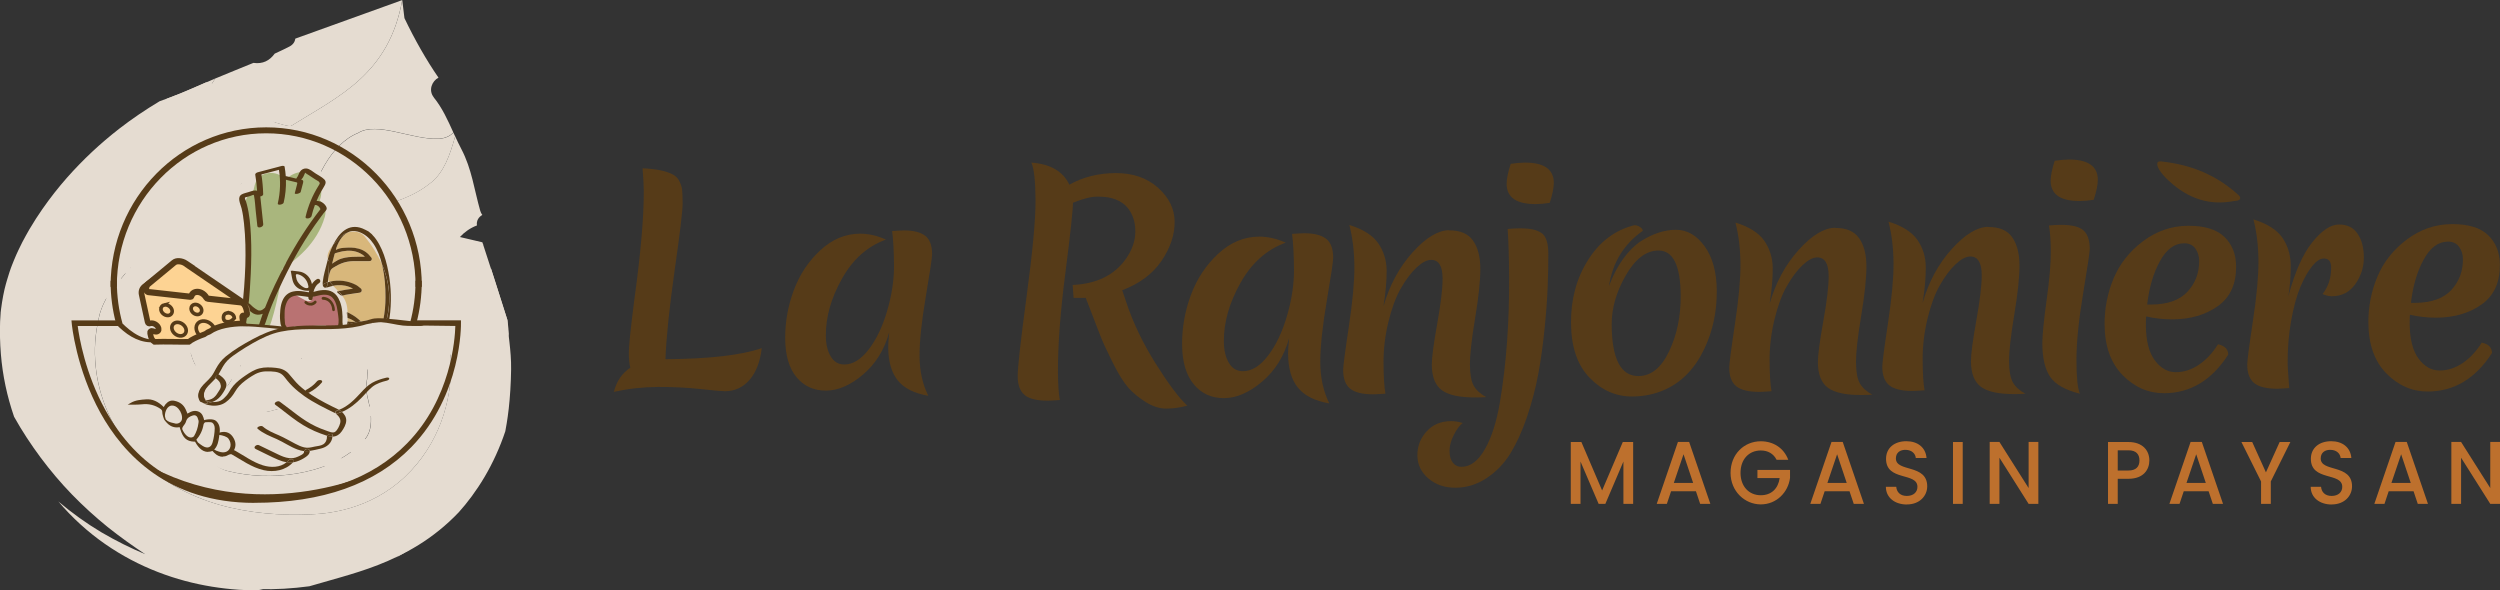 <?xml version="1.0" encoding="UTF-8"?><svg id="a" xmlns="http://www.w3.org/2000/svg" viewBox="0 0 431.71 101.96"><rect x="0" y="0" width="431.71" height="101.96" fill="#333333" stroke="none"/><defs><style>.b{fill:none;}.c{fill:#fff;}.d{fill:#e5dcd1;}.e{fill:#b97272;}.f{fill:#a9b67d;}.g{fill:#d8b77b;}.h{fill:#bd702d;}.i{fill:#563b18;}.j{stroke-width:.97px;}.j,.k,.l,.m{stroke-miterlimit:10;}.j,.k,.m{fill:#fdd393;stroke:#563b18;}.k{stroke-width:1.07px;}.l{fill:#f0d2a3;opacity:.44;stroke:#f2d4a3;stroke-width:.73px;}.m{stroke-width:.63px;}</style></defs><g><g><g><g><path class="i" d="M108.84,63.5c-.16-.63-.25-1.51-.25-2.63,0-1.12,.31-4.13,.94-9.04,1.12-8.13,1.66-14.42,1.64-18.88,0-.95-.08-2.24-.21-3.89,2.4,.11,4.16,.48,5.27,1.1,.48,.25,.84,.63,1.1,1.16,.25,.52,.41,1,.46,1.44,.05,.44,.08,1.25,.09,2.42,0,1.17-.45,5-1.38,11.5-.92,6.5-1.45,11.62-1.59,15.35,7.49-.05,13.03-.68,16.63-1.91-.27,2.34-.97,4.16-2.1,5.47-1.13,1.3-2.55,1.96-4.25,1.97-.51,0-1.92-.12-4.24-.38-2.32-.25-4.78-.37-7.37-.36-2.59,.02-5.12,.3-7.58,.85,.46-1.83,1.42-3.23,2.87-4.19Z"/><path class="i" d="M142.61,57.94c0,1.49,.29,2.69,.85,3.62,.56,.93,1.34,1.39,2.35,1.38,1.49,0,2.89-.89,4.23-2.63,1.33-1.75,2.39-3.98,3.18-6.7,.79-2.72,1.18-5.31,1.16-7.76-.02-2.45-.12-4.43-.32-5.95,.95-.07,1.61-.1,1.99-.11,1.61-.01,2.83,.28,3.66,.88,.83,.6,1.24,1.67,1.25,3.21,0,.6-.36,3.04-1.09,7.33-.73,4.29-1.09,7.72-1.08,10.29,.02,2.58,.52,4.86,1.51,6.84-2.37-.4-4.12-1.26-5.23-2.6s-1.68-3.27-1.69-5.8c0-.44,.05-1.3,.17-2.56-.83,3.01-2.34,5.44-4.5,7.28-2.17,1.85-4.3,2.78-6.41,2.79-2.1,.01-3.8-.76-5.09-2.31s-1.94-3.77-1.96-6.65c-.02-2.88,.48-5.67,1.49-8.38,1.01-2.71,2.53-5.01,4.58-6.9,2.04-1.89,4.33-2.85,6.86-2.86,1.45,0,2.94,.33,4.46,1.02-3.19,1.16-5.72,3.41-7.59,6.76-1.88,3.35-2.8,6.62-2.78,9.81Z"/></g><g><path class="i" d="M176.98,68.24c-.82-.64-1.23-1.73-1.24-3.26s.51-6.16,1.55-13.89c1.04-7.73,1.55-13.25,1.53-16.55-.02-3.3-.26-5.45-.72-6.46,3.29,.24,5.47,1.51,6.56,3.81,2.33-1.31,4.99-1.98,7.96-2,2.98-.02,5.42,.82,7.33,2.51,1.91,1.7,2.88,3.67,2.89,5.91,.01,2.24-.74,4.48-2.25,6.72-1.52,2.24-3.78,3.94-6.8,5.09l.64,1.9c1.19,3.64,2.91,7.23,5.14,10.77,2.23,3.55,4.05,5.97,5.46,7.26-1.2,.33-2.4,.5-3.58,.51s-2.38-.37-3.59-1.12c-1.21-.76-2.21-1.59-3.02-2.49-.8-.91-1.7-2.35-2.69-4.33-.99-1.98-1.7-3.52-2.13-4.62-.43-1.1-.9-2.32-1.41-3.65-.51-1.33-.79-2.04-.82-2.14-.03-.1-.08-.22-.15-.36-.07-.15-.12-.28-.15-.41h-2.1l-.16-2.23c4.13-.19,7.19-1.69,9.19-4.5,1.1-1.57,1.64-3.16,1.63-4.79,0-.62-.07-1.22-.21-1.8-.57-2.11-1.89-3.42-3.98-3.93-.59-.16-1.4-.23-2.44-.23s-2.42,.36-4.14,1.05c0,1.24-.43,5.28-1.31,12.13-.88,6.85-1.31,12.57-1.28,17.16,.01,2.05,.12,3.64,.32,4.78-1.04,.07-1.72,.11-2.05,.11-1.85,.01-3.19-.31-4.01-.95Z"/><path class="i" d="M211.34,58.95c0,1.53,.3,2.77,.88,3.73,.57,.96,1.38,1.43,2.42,1.42,1.53,0,2.98-.91,4.35-2.71,1.37-1.8,2.46-4.1,3.27-6.9,.81-2.8,1.21-5.46,1.19-7.98-.02-2.52-.13-4.56-.33-6.12,.98-.07,1.66-.11,2.05-.11,1.66-.01,2.91,.29,3.76,.9,.85,.61,1.28,1.72,1.29,3.31,0,.62-.37,3.13-1.12,7.54-.75,4.41-1.12,7.94-1.11,10.59,.02,2.65,.54,5,1.56,7.04-2.44-.41-4.24-1.3-5.38-2.67-1.15-1.37-1.73-3.36-1.74-5.96,0-.46,.06-1.33,.18-2.64-.86,3.1-2.4,5.59-4.64,7.49-2.23,1.9-4.43,2.86-6.59,2.87s-3.91-.78-5.23-2.38c-1.33-1.6-2-3.88-2.02-6.84-.02-2.96,.49-5.83,1.53-8.62,1.04-2.79,2.61-5.15,4.71-7.1,2.1-1.95,4.45-2.93,7.06-2.95,1.5,0,3.03,.34,4.59,1.04-3.28,1.19-5.88,3.51-7.81,6.95-1.93,3.44-2.89,6.81-2.87,10.09Z"/><path class="i" d="M250.23,39.78c1.92-.01,3.3,.57,4.13,1.76,.84,1.18,1.26,2.79,1.27,4.82,.01,2.03-.29,4.89-.9,8.57-.61,3.68-.91,6.36-.9,8.03,.01,1.67,.23,2.89,.66,3.65,.43,.76,1.15,1.42,2.16,1.96-.42,.03-1.02,.06-1.8,.06-2.73,.02-4.68-.39-5.84-1.23-1.16-.84-1.75-2.31-1.76-4.43,0-1.2,.3-3.55,.93-7.05,.63-3.5,.94-6.11,.93-7.84-.01-2.15-.67-3.21-1.97-3.21-.75,0-1.59,.45-2.53,1.33-.94,.88-1.84,2.09-2.71,3.6-.87,1.52-1.59,3.47-2.16,5.84-.57,2.38-.85,4.75-.83,7.1s.12,4.1,.33,5.24c-1.04,.07-1.72,.11-2.05,.11-1.85,.01-3.19-.31-4.01-.95-.82-.64-1.23-1.72-1.24-3.21,0-.65,.32-3.16,.98-7.52,.66-4.36,.98-7.84,.96-10.42-.02-2.59-.31-4.97-.87-7.14,2.38,.73,4.04,1.79,4.99,3.16,.95,1.38,1.43,2.95,1.45,4.72,.01,1.77-.17,3.83-.55,6.17,1.05-3.65,2.72-6.75,5.01-9.3,2.29-2.55,4.4-3.83,6.32-3.85Z"/><path class="i" d="M266.25,40.26c.74,.58,1.11,1.74,1.12,3.48,.01,1.74-.03,3.66-.11,5.76-.08,2.1-.26,4.54-.54,7.32-.28,2.78-.64,5.4-1.1,7.84-.46,2.44-1.1,4.89-1.93,7.33-.83,2.45-1.79,4.54-2.86,6.29-1.08,1.75-2.44,3.17-4.1,4.27-1.65,1.1-3.43,1.65-5.33,1.67s-3.48-.52-4.74-1.6c-1.26-1.08-1.89-2.41-1.9-3.99,0-1.58,.52-2.96,1.59-4.13,1.06-1.18,2.48-1.77,4.23-1.78,.68,0,1.35,.11,2,.33-.52,.39-1.03,1.08-1.53,2.06-.5,.98-.74,1.9-.74,2.76,0,.86,.2,1.54,.57,2.02,.38,.48,.87,.73,1.49,.72,1.56,0,2.92-1.04,4.08-3.1,1.16-2.06,2.02-4.78,2.58-8.16,1.1-6.58,1.62-13.77,1.57-21.57-.02-3.38-.1-6.13-.25-8.24,.71-.07,1.41-.11,2.1-.11,1.79-.01,3.05,.27,3.79,.85Zm-1.03-5.02c-3.35,.02-5.03-1.14-5.05-3.48,0-.85,.23-2,.71-3.47,.91-.13,1.71-.21,2.39-.21,3.35-.02,5.03,1.14,5.05,3.48,0,.85-.23,2-.71,3.47-.91,.14-1.71,.21-2.39,.21Z"/><path class="i" d="M289.37,39.68c1.95-.01,3.61,.94,4.99,2.85s2.08,4.48,2.1,7.69c.02,3.61-.69,6.93-2.13,9.97-1.61,3.42-3.9,5.8-6.88,7.12-1.69,.76-3.54,1.14-5.55,1.16-2.83,.02-5.3-1.06-7.41-3.25-2.11-2.18-3.18-5.33-3.2-9.45-.03-4.11,.96-7.75,2.96-10.9,1.99-3.15,4.65-5.14,7.96-5.98,.36,0,.69,.1,1,.31,.31,.21,.47,.43,.47,.66-3.27,2.3-5.22,5.48-5.84,9.55,.67-1.82,1.5-3.41,2.48-4.75,.98-1.34,2.01-2.35,3.08-3.04,2.04-1.28,4.04-1.93,5.99-1.94Zm-3,3.58c-2.11,.01-3.99,1.45-5.63,4.3-1.64,2.86-2.45,5.7-2.43,8.53,.04,5.92,1.58,8.87,4.64,8.85,2.18-.01,3.94-1.45,5.29-4.3,1.35-2.85,2.01-6.05,1.99-9.6-.03-5.2-1.32-7.8-3.85-7.78Z"/><path class="i" d="M316.9,39.36c1.92-.01,3.3,.57,4.13,1.76,.84,1.18,1.26,2.79,1.27,4.82,.01,2.03-.29,4.89-.9,8.57-.61,3.68-.91,6.36-.9,8.03,.01,1.67,.23,2.89,.66,3.65,.43,.76,1.15,1.42,2.16,1.96-.42,.03-1.02,.06-1.8,.06-2.73,.02-4.68-.39-5.84-1.23-1.16-.84-1.75-2.31-1.76-4.43,0-1.2,.3-3.55,.93-7.05,.63-3.5,.94-6.11,.93-7.84-.01-2.15-.67-3.21-1.97-3.21-.75,0-1.59,.45-2.53,1.33-.94,.88-1.84,2.09-2.71,3.6s-1.59,3.47-2.16,5.84c-.57,2.38-.85,4.75-.83,7.1,.01,2.36,.12,4.1,.33,5.24-1.04,.07-1.72,.11-2.05,.11-1.85,.01-3.19-.31-4.01-.95-.82-.64-1.23-1.72-1.24-3.21,0-.65,.32-3.16,.98-7.52,.66-4.36,.98-7.84,.96-10.42-.02-2.59-.31-4.97-.87-7.14,2.38,.73,4.04,1.79,4.99,3.16,.95,1.38,1.43,2.95,1.45,4.72,.01,1.77-.17,3.83-.55,6.17,1.05-3.65,2.72-6.75,5.01-9.3,2.29-2.55,4.4-3.83,6.32-3.85Z"/><path class="i" d="M343.33,39.2c1.92-.01,3.3,.57,4.13,1.76,.84,1.18,1.26,2.79,1.27,4.82s-.29,4.89-.9,8.57c-.61,3.68-.91,6.36-.9,8.03,.01,1.67,.23,2.89,.66,3.65,.43,.76,1.15,1.42,2.16,1.96-.42,.03-1.02,.06-1.8,.06-2.73,.02-4.68-.39-5.84-1.23-1.16-.84-1.75-2.31-1.76-4.43,0-1.2,.3-3.55,.93-7.05,.63-3.5,.94-6.11,.93-7.84-.01-2.15-.67-3.21-1.97-3.21-.75,0-1.59,.45-2.53,1.33-.94,.88-1.84,2.09-2.71,3.6-.87,1.52-1.59,3.47-2.16,5.84-.57,2.38-.85,4.75-.83,7.1,.01,2.36,.12,4.1,.33,5.24-1.04,.07-1.72,.11-2.05,.11-1.85,.01-3.19-.31-4.01-.95-.82-.64-1.23-1.72-1.24-3.21,0-.65,.32-3.16,.98-7.52,.66-4.36,.98-7.84,.96-10.42-.02-2.59-.31-4.97-.87-7.14,2.38,.73,4.04,1.79,5,3.16,.95,1.38,1.43,2.95,1.44,4.72,.01,1.77-.17,3.83-.55,6.17,1.05-3.65,2.72-6.75,5.02-9.3,2.29-2.55,4.4-3.83,6.32-3.85Z"/><path class="i" d="M352.68,59.29c0-1.37,.24-3.84,.73-7.42,.5-3.58,.74-6.36,.73-8.35-.01-1.98-.12-3.51-.32-4.58,.71-.07,1.38-.11,2-.11,1.89-.01,3.2,.3,3.93,.93,.74,.63,1.11,1.71,1.12,3.24,0,.49-.38,3.05-1.15,7.69-.77,4.64-1.15,8.46-1.15,11.47,0,3.01,.2,4.95,.6,5.83-2.54-.64-4.26-1.61-5.14-2.92-.89-1.31-1.34-3.23-1.35-5.77Zm6.48-24.58c-3.35,.02-5.03-1.14-5.05-3.48,0-.84,.23-2,.71-3.47,.91-.13,1.71-.21,2.39-.21,3.35-.02,5.03,1.14,5.05,3.48,0,.85-.23,2-.71,3.47-.91,.14-1.71,.21-2.39,.21Z"/><path class="i" d="M375.19,55.15c-1.56,0-3.09-.16-4.59-.51-.03,.33-.04,.83-.04,1.51,.02,2.7,.53,4.73,1.55,6.09,1.02,1.36,2.22,2.03,3.62,2.03s2.73-.44,3.99-1.29c1.26-.85,2.36-2.03,3.29-3.53,1.17,.25,1.76,.85,1.77,1.79-2.84,4.41-6.51,6.63-11.03,6.66-2.73,.02-5.13-1.02-7.19-3.1-2.06-2.09-3.1-5-3.13-8.74-.02-2.8,.5-5.46,1.56-7.99,1.06-2.53,2.75-4.67,5.08-6.42,2.33-1.75,4.92-2.64,7.76-2.66,2.84-.02,4.94,.62,6.28,1.91,1.34,1.29,2.02,3,2.03,5.11,.02,3.06-1.03,5.34-3.15,6.85-2.12,1.51-4.73,2.27-7.82,2.29Zm1.97-13.14c-1.66,.01-3.05,1.04-4.18,3.1-1.13,2.06-1.86,4.55-2.2,7.48h.73c2.83-.02,4.91-.77,6.26-2.24,1.34-1.47,2-3.23,1.99-5.28,0-.85-.23-1.57-.67-2.17-.44-.6-1.09-.89-1.93-.89Z"/><path class="i" d="M399.32,41.8c1.63-2.01,3.15-3.02,4.57-3.03s2.48,.51,3.21,1.56c.72,1.05,1.09,2.42,1.1,4.09,.01,1.68-.48,3.22-1.46,4.62-.98,1.4-2.34,2.11-4.06,2.12-.46,0-.99-.12-1.61-.38,1-1.28,1.5-2.81,1.48-4.59,0-1.04-.43-1.56-1.28-1.55-.62,0-1.28,.44-1.99,1.31-.71,.87-1.39,2.06-2.03,3.57-.64,1.52-1.17,3.45-1.6,5.82-.42,2.36-.63,4.88-.61,7.54,0,.32,.09,1.71,.27,4.14-1.04,.07-1.71,.11-2,.11-1.85,.01-3.19-.31-4.01-.95-.82-.64-1.23-1.72-1.24-3.21,0-.65,.32-3.16,.98-7.52,.66-4.36,.98-7.84,.96-10.42-.02-2.59-.31-4.97-.87-7.14,2.38,.73,4.04,1.79,5,3.16,.95,1.38,1.43,2.98,1.44,4.82,.01,1.84-.12,3.6-.41,5.3,1.14-4.24,2.53-7.36,4.16-9.37Z"/><path class="i" d="M420.74,54.86c-1.56,0-3.09-.16-4.59-.51-.03,.33-.04,.83-.04,1.51,.02,2.7,.53,4.73,1.55,6.09,1.02,1.36,2.22,2.03,3.62,2.03s2.73-.44,3.99-1.29c1.26-.85,2.36-2.03,3.29-3.53,1.17,.25,1.76,.85,1.77,1.79-2.84,4.41-6.51,6.63-11.03,6.66-2.73,.02-5.13-1.02-7.19-3.1s-3.1-5-3.13-8.74c-.02-2.8,.5-5.46,1.56-7.99,1.06-2.53,2.75-4.67,5.08-6.42,2.33-1.75,4.92-2.64,7.76-2.66,2.84-.02,4.94,.62,6.28,1.91,1.34,1.29,2.02,3,2.03,5.11,.02,3.06-1.03,5.34-3.15,6.85-2.12,1.51-4.73,2.27-7.82,2.29Zm1.97-13.14c-1.66,.01-3.05,1.04-4.18,3.1-1.13,2.06-1.86,4.55-2.2,7.48h.73c2.83-.02,4.91-.77,6.26-2.24,1.34-1.47,2-3.23,1.99-5.28,0-.85-.23-1.57-.67-2.17-.44-.6-1.09-.89-1.93-.89Z"/></g></g><path class="i" d="M385.81,34.71c-4.18,.81-7.87-.33-11.27-3.47-.75-.69-1.31-1.34-1.67-1.93-.36-.59-.4-1.01-.31-1.21,.1-.24,.42-.25,.67-.22,5.37,.58,9.67,2.45,13.41,5.88,0,0,.83,.87-.82,.96Z"/></g><g><path class="h" d="M271.27,76.33h1.81l3.58,8.37,3.57-8.37h1.79v10.68h-1.68v-7.31l-3.12,7.31h-1.16l-3.13-7.31v7.31h-1.68v-10.68Z"/><path class="h" d="M292.85,84.83h-4.28l-.73,2.18h-1.75l3.66-10.69h1.94l3.66,10.69h-1.76l-.73-2.18Zm-2.13-6.39l-1.68,4.96h3.34l-1.66-4.96Z"/><path class="h" d="M308.8,79.4h-2.01c-.54-1.07-1.51-1.61-2.73-1.61-2.03,0-3.5,1.5-3.5,3.86s1.47,3.87,3.5,3.87c1.85,0,3.01-1.17,3.26-2.97h-3.84v-1.4h5.63v1.37c-.31,2.47-2.31,4.58-5.05,4.58s-5.22-2.24-5.22-5.45,2.34-5.45,5.22-5.45c2.13,0,3.97,1.12,4.75,3.21Z"/><path class="h" d="M319.37,84.83h-4.28l-.73,2.18h-1.75l3.66-10.69h1.94l3.66,10.69h-1.76l-.73-2.18Zm-2.13-6.39l-1.68,4.96h3.34l-1.66-4.96Z"/><path class="h" d="M329.28,87.12c-2.04,0-3.62-1.17-3.62-3.06h1.79c.07,.88,.66,1.58,1.82,1.58s1.84-.66,1.84-1.57c0-2.58-5.42-.91-5.42-4.84,0-1.87,1.43-3.04,3.51-3.04,1.95,0,3.34,1.08,3.48,2.9h-1.85c-.06-.72-.66-1.38-1.72-1.41-.97-.03-1.72,.46-1.72,1.49,0,2.41,5.41,.91,5.41,4.81,0,1.6-1.25,3.13-3.53,3.13Z"/><path class="h" d="M337.25,76.33h1.68v10.68h-1.68v-10.68Z"/><path class="h" d="M351.99,76.32v10.69h-1.68l-5.04-7.97v7.97h-1.68v-10.69h1.68l5.04,7.96v-7.96h1.68Z"/><path class="h" d="M367.55,82.68h-1.85v4.33h-1.68v-10.68h3.53c2.42,0,3.61,1.44,3.61,3.18,0,1.52-.95,3.17-3.61,3.17Zm0-1.43c1.31,0,1.9-.66,1.9-1.74s-.59-1.75-1.9-1.75h-1.85v3.49h1.85Z"/><path class="h" d="M381.38,84.83h-4.28l-.73,2.18h-1.75l3.66-10.69h1.94l3.66,10.69h-1.76l-.73-2.18Zm-2.13-6.39l-1.68,4.96h3.34l-1.66-4.96Z"/><path class="h" d="M387.05,76.33h1.87l2.37,5.24,2.37-5.24h1.85l-3.38,6.81v3.87h-1.68v-3.87l-3.39-6.81Z"/><path class="h" d="M402.64,87.12c-2.04,0-3.62-1.17-3.62-3.06h1.79c.07,.88,.66,1.58,1.82,1.58s1.84-.66,1.84-1.57c0-2.58-5.42-.91-5.42-4.84,0-1.87,1.43-3.04,3.51-3.04,1.95,0,3.34,1.08,3.48,2.9h-1.85c-.06-.72-.66-1.38-1.72-1.41-.97-.03-1.72,.46-1.72,1.49,0,2.41,5.41,.91,5.41,4.81,0,1.6-1.25,3.13-3.53,3.13Z"/><path class="h" d="M416.77,84.83h-4.28l-.73,2.18h-1.75l3.66-10.69h1.94l3.66,10.69h-1.76l-.73-2.18Zm-2.13-6.39l-1.68,4.96h3.34l-1.66-4.96Z"/><path class="h" d="M431.71,76.32v10.69h-1.68l-5.04-7.97v7.97h-1.68v-10.69h1.68l5.04,7.96v-7.96h1.68Z"/></g><g><path class="c" d="M28.68,57.94c.39-2.22,.58-4.36,.42-6.61l-1.79,1.79c2.84,.16,5.67,.09,8.5-.23l-1.79-1.79c-.05,.38-.14,.83-.05,1.21-.12,.71,.04,.81,.48,.29,.53-.31,.59-.4,.17-.26-.72,.05-1.52,.68-2.11,1.04-1.61,.96-3.32,1.6-5.09,2.18l2.2,2.2c.07-.41,.37-.77,.44-1.15l.25-.41c-.49,.13-.51,.13-.05,.01,.98-.27,1.94-.56,2.9-.88,1.22-.41,1.83-2.02,.79-2.99l-.17-.16c-1.69-1.56-4.22,.96-2.53,2.53l.17,.16,.79-2.99c-1.3,.43-3.26,.59-4.3,1.54-.85,.78-1.55,2.28-1.74,3.38-.22,1.25,.79,2.66,2.2,2.2,1.2-.4,2.38-.81,3.54-1.31s2.19-1.32,3.34-1.8c.79-.33,1.56-.38,2.03-1.22,.6-1.07,.17-2.42,.32-3.57,.11-.89-.91-1.88-1.79-1.79-2.83,.32-5.65,.39-8.5,.23-.92-.05-1.85,.86-1.79,1.79,.13,1.93,.04,3.75-.3,5.66-.4,2.25,3.04,3.21,3.44,.95h0Z"/><path class="c" d="M26.82,52.17c3.09,.06,6.17-.02,9.25-.23,2.28-.16,2.3-3.73,0-3.57-3.08,.21-6.16,.29-9.25,.23-2.3-.04-2.3,3.53,0,3.57h0Z"/></g></g><g><g><path class="d" d="M75.53,49.32c4.71-1.63,1.4-1.96-.59-2.53-.06,.21-.15,.42-.24,.64,.28,.6,.57,1.21,.82,1.89Z"/><path class="d" d="M74.71,47.43c.09-.22,.17-.43,.24-.64-.19-.05-.36-.11-.51-.17l-16.15-9.39,.02,.12v-.02l5.91-11.76,10.12,21.08,.38,.78Z"/><path class="d" d="M73.11,50.06c.98-.28,1.77-.52,2.43-.74-.26-.68-.54-1.29-.82-1.89-.33,.81-.84,1.68-1.6,2.63Z"/><path class="d" d="M58.3,37.35c-.03,.07-.06,.12-.1,.2,.12,.38,.15,.2,.1-.2Z"/><path class="d" d="M17.84,33.95c-.75,3.25-1.11,7.03-.74,10.96,.35,3.93,1.43,7.95,3.07,11.51,1.63,3.59,3.75,6.68,6,9.25,2.26,2.57,4.64,4.65,7.03,6.37,4.79,3.42,9.54,5.52,14.4,6.91,4.86,1.36,9.86,2.01,15.37,1.71-3.19-.98-5.95-2.31-8.37-3.7-2.42-1.4-4.5-2.87-6.36-4.22-2.78-2.13-5.42-3.85-8.27-5.63-2.83-1.78-5.93-3.63-9.21-6.31-1.63-1.36-3.3-2.93-4.88-4.8-1.58-1.86-3.06-4.07-4.29-6.48-2.5-4.83-3.71-10.55-3.74-15.56Z"/><path class="d" d="M35.06,63.47l1.34-.15,1.24-.11c.7-.07,1.5-.1,2.04-.13l.45-.02,2.9-.06h.69c.82,.05,2.11,.21,3.39,.57-1.24-.34-2.52-.52-3.36-.55-.18-.01-.39-.01-.52-.02h-.19c-1.1,.03-2.2,.05-3.31,.08-.55,.03-1.34,.06-2.06,.13l-1.26,.11-1.36,.15Z"/><path class="d" d="M40.51,56.67c0,.46-.02,.89-.04,1.31l2.77,.28-2.73-1.59Z"/><path class="d" d="M47.68,58.16c.21,.67,.43,1.31,.66,1.92-.23-.61-.45-1.26-.66-1.92Z"/><path class="d" d="M37.7,59.65c-.52-.23-1.04-.45-1.56-.66,.56,.22,1.11,.45,1.66,.7-.03-.01-.06-.03-.09-.04Z"/><path class="d" d="M34.57,58.42l-.15-.05c.54,.18,1.08,.38,1.61,.58-.49-.19-.97-.37-1.46-.53Z"/><path class="d" d="M58.08,70.39c-.05,.06-.14,.17-.11,.12h0l-.56-.34-1.17-.7-2.35-1.36-1.18-.66-1.04-.62c-.15-.09-.3-.17-.45-.26l.43,.15c.16,.05,.3,.11,.44,.15,.16,.02,.3,.03,.42,.03,.47,.04,.8-.21,.55-.72-.09-.72-.04-1.44,.09-2.15l-4.18-2.43c-.06-.13-.12-.26-.17-.39,.04,.08,.07,.17,.11,.26,.02,.05,.04,.09,.06,.13l-4.14-2.41c-.11,.06-.22,.13-.32,.2,.03-.02,.07-.05,.1-.07,.07-.05,.14-.09,.22-.13l-.43-.25s.03-.06,.05-.09c-.02,.03-.03,.06-.05,.09l-1.15-.67-2.77-.28c-.04,.99-.11,1.85-.22,2.57,.53,.03,1.05,.03,1.57,0,1.21,.15,2.08,.71,2.88,1.56,.31,.33,.61,.71,.91,1.11-.06-.01-.13-.02-.19-.03,.06,.01,.13,.02,.19,.03,.11,.15,.22,.3,.32,.45l.86,.44c.11,.05,.21,.11,.31,.17-.39-.2-.78-.4-1.17-.6,.35,.49,.69,1.01,1.05,1.54,.52,.75,1.06,1.52,1.66,2.22l5.41,3.14c3.71,1.04,7.75,1.53,12.27,1.09l-6.36-3.7c-.67,.83-1.26,1.59-1.65,2.1l-.24,.31Zm-13.69-11.46h0c-.06,.11-.12,.22-.2,.32l-.2,.29h0s.08-.1,.12-.16c.09-.14,.19-.29,.29-.45Zm-.74,1.09h0Zm-.06,.03l.08-.09-.03,.04-.05,.06Zm.44-.34c-.08,.06-.16,.13-.24,.19,.08-.06,.16-.13,.24-.19Zm-.75,.67h0v.02h0v-.02Zm-.02,.03l.08-.09h-.01s.03-.02,.05-.04l.14-.15,.06-.06h0l-.04,.05-.14,.15s.04-.04,.05-.05c-.03,.03-.06,.06-.09,.09l-.09,.09h0Zm.3-.3s-.08,.08-.11,.1c.03-.03,.07-.07,.11-.1Zm.56-.46c.11-.08,.23-.16,.34-.24-.12,.08-.23,.16-.34,.24Zm7.4,6.01l-.04-.05s.09,.1,.15,.15l-.1-.1Zm.03,.04h0Zm-.83-1.01l-.02-.03c.05,.07,.09,.13,.14,.19-.04-.05-.07-.1-.11-.15Zm.21,.54l-.04-.02,.04,.02Zm-.01,1.16s.03,.02,.05,.04c-.44-.25-.88-.51-1.32-.76,.43,.24,.85,.48,1.27,.72Zm-1.05-1.78s.06,.03,.09,.04c.02,0,.03,.02,.04,.02-.04-.02-.09-.04-.13-.07Zm.6,.33h0Zm.78,.52l.03,.03s-.02-.02-.03-.02h0Zm-.65-.94c-.5-.7-1.05-1.68-1.49-2.61-.04-.07-.07-.15-.1-.23,.55,1.2,1.1,2.15,1.59,2.84Zm-1.13-.11s-.08-.04-.13-.06c.04,.02,.08,.04,.13,.06Zm-.67-.29c-.07-.03-.15-.06-.22-.09,.08,.03,.15,.06,.22,.09Zm-1.34-.46c-.11-.03-.23-.06-.34-.1,.07,.02,.14,.03,.21,.05,.04,.01,.09,.03,.13,.04Zm-.66-.18c-.07-.02-.14-.04-.21-.06,.07,.02,.14,.04,.21,.06Zm-.83-.19c-.09-.02-.17-.03-.26-.05,.09,.02,.17,.03,.26,.05Zm2.91,1.94c.18,.1,.36,.2,.54,.3-.43-.24-.87-.48-1.31-.71,.26,.14,.52,.27,.77,.41Z"/><path class="d" d="M49.61,68.47c-.33-.32-.65-.66-.96-1.03l-7.57-4.4-1.04,.02h.11l.93-.02-1.27-.74c.1-.22,.19-.48,.26-.78,.05-.21,.1-.45,.15-.71,.36,.16,.72,.32,1.08,.49-.06-.03-.11-.06-.17-.08-.3-.14-.6-.27-.91-.41,.01-.08,.03-.16,.04-.25-.24-.01-.48-.03-.72-.05,.21,.09,.42,.19,.63,.29-.21-.1-.43-.19-.64-.29-1.05-.1-2.11-.3-3.18-.63-.68-.21-1.36-.46-2.04-.76l-.68-.4s0,.05,.01,.08c-.86-.42-1.71-.93-2.55-1.51,.15,.03,.31,.07,.46,.11-.16-.04-.32-.08-.47-.11-.1-.07-.2-.13-.29-.2-.03-.02-.06-.05-.1-.07l9.78,.98h0l-9.79-.99c-1.77-1.29-3.48-2.97-4.95-5-1.51-2.06-2.76-4.46-3.68-6.99-.1-.65,.16-1.37,.64-2.09,.48-.72,1.16-1.46,1.86-2.2,.72-.73,1.45-1.48,2.03-2.26,.6-.76,1.03-1.6,1.19-2.51,.95-3.57,2.04-6.38,3.02-8.93,1-2.55,1.93-4.82,2.89-6.95,.96-2.12,1.94-4.09,3.03-5.81,.15-.25,.31-.48,.47-.72-.65,.28-1.3,.55-1.95,.84-2.13,.95-4.25,1.85-6.39,2.64-.21,.21-.42,.43-.63,.66-1.75,1.88-3.53,4.1-5.2,6.96-1.65,2.85-3.2,6.41-4.06,10.78,.13,2.51,.53,5.09,1.25,7.66,.73,2.57,1.78,5.06,3.06,7.31,2.59,4.53,6.02,7.86,9.17,10.23,.5,.37,.99,.72,1.47,1.06,.04,1.08-.06,1.75-.27,1.93l-.07,.04h.03l.83-.11,1.56-.18c.13-.01,.27-.02,.4-.04,1.72,1.08,3.36,2.03,4.93,2.97,2.74,1.63,5.3,3.27,8.01,5.31,1.82,1.29,3.86,2.72,6.24,4.06,2.38,1.34,5.11,2.62,8.27,3.53,.68-.06,1.36-.13,2.03-.21,.69-.1,1.39-.2,2.08-.32l-13.9-8.08c-.4-.11-.8-.23-1.2-.36-1.18-.15-2.27-.82-3.25-1.76Zm-19.29-11.41h0Zm-.52-.12c-.06-.01-.11-.02-.17-.03,.06,.01,.11,.02,.17,.03Zm-.53-.09c-.06,0-.13-.02-.19-.02,.04,0,.07,0,.11,0,.03,0,.06,0,.08,.01Zm-.66-.06h0Zm10.4,6.32l.64-.03h.18l-.59,.02c-.16,.01-.22,.01-.23,.01Z"/><path class="d" d="M62.35,65.09c1.68-1.98,3.51-4.08,5.4-6.19,.44-.49,1.42-2.42,2.06-4.64,.65-2.24,.89-4.66-.1-6.42-.12-.57-.22-1.14-.38-1.66l-.11-.4c-.04-.12-.1-.24-.15-.36-.11-.23-.17-.51-.37-.65l-1.2-1.32c-.08,0-.44,.24-.77,.45-.36,.24-.73,.51-1.11,.84-.75,.66-1.43,1.49-1.83,2.7-.94,1-.46,3.33-1.39,4.35-2.09,2.3-4.39,4.2-6.27,6.44-.93,1.12-1.75,2.32-2.33,3.65-.29,.67-.53,1.39-.67,2.12l6.82,3.97,.06-.08c.71-.88,1.5-1.83,2.32-2.81Z"/><path class="d" d="M44.77,63.07c-.25-.14-.5-.26-.75-.39,.27,.14,.54,.29,.81,.44-.09-.01-.19-.03-.27-.04l-.22-.02c.16,.02,.32,.03,.49,.06,.13,.07,.26,.13,.38,.21l-.37-.2c.18,.02,.37,.05,.57,.08-.2-.03-.39-.06-.57-.08l-.08-.04Z"/><path class="d" d="M45.04,57.71l.21-.47,.09-.24v-.03c-.19,.51-.41,1-.65,1.43h0c.11-.21,.25-.47,.34-.7Z"/><path class="d" d="M45.96,55.28c.18-.59,.3-1.19,.36-1.68,.03-.24,.04-.46,.05-.62v-.22s0-.06,0-.08c.03,.18,.07,.37,.1,.55l-.15-.8-.04-.23s0,.07,0,.11c0,.3-.01,.97-.16,1.82-.14,.83-.39,1.82-.75,2.76h0c.18-.46,.4-1.02,.58-1.62Z"/><polygon class="d" points="43.05 63 41.07 63.04 41.08 63.04 43.11 63 43.05 63"/><path class="d" d="M75.79,48.6c-2.96-1.48-3.32,.06-3.06,1.45,.06,.35,.19,.68,.26,.98,.11,.28,.2,.52,.25,.66,.04,.06,.06,.11,.05,.12,0,0,0,0,0,0h0l-.23-.22c-.33-.3-.66-.61-1.01-.91-.35-.3-.7-.61-1.06-.91l-.55-.45c-.17-.14-.34-.29-.51-.44-.68-.58-1.43-1.15-2.17-1.71-4.17-3.24-8.01-5.34-10.84-6.34-1.4-.51-2.58-.76-3.42-.84-.84-.09-1.34-.01-1.47,.01h.08s.08-.03,.11-.03c.1-.01,.25-.03,.36-.02,.2-.01,.34,0,.55,0,.12,0,.23,.01,.34,.02,.12,.01,.2,.03,.36,.05,1.04,.14,2.47,.51,4.15,1.22,1.71,.7,3.69,1.73,5.76,3.08,.54,.34,1.07,.7,1.58,1.07,.55,.38,1.14,.78,1.68,1.19,.27,.21,.54,.42,.81,.63l.88,.67c.58,.45,1.15,.92,1.71,1.4,.6,.49,1.22,1.01,1.8,1.53l1.79,1.62,.41,.37,.03,.02,.05,.04s.09,.04,.14,.05l.15,.02c.05,0,.13-.01,.2-.02,.07-.01,.13-.02,.19-.04,.08-.02,.16-.05,.24-.08,.62-.23,1.42-.72,2.29-1.39-.61-.74-1.26-1.64-1.9-2.83Z"/><path class="d" d="M77.49,58.71c-.68,.13-1.5,.24-2.51,.36,.89-.98,1.48-2.01,1.86-2.99-.12-.43-.25-.83-.39-1.23-.48-.38-.73-.76-.44-1.24,.16,.4,.29,.81,.44,1.24,.19,.15,.41,.29,.66,.44,.51-1.86,.27-3.57-.34-5-.61-1.43-1.58-2.6-2.58-3.59l-10.83-10.75c.08,0,.16,0,.24,0,4.29-.76,7.99-2.04,10.97-4.52,2.06-1.72,3.1-4.52,4.03-7.87-.1-.22-.2-.43-.3-.65-.6,.62-1.42,.99-2.5,1.07-2.36,.1-5-.67-7.51-1.2-2.5-.54-4.85-.81-6.43,.19-2.45,.99-4.34,3.07-5.75,5.47-.23,.39-.44,.79-.65,1.19-1.73-2.01-3.46-3.92-5.16-5.67-1.09,1.15-2.15,2.25-3.29,3.31-1.13,1.06-2.32,2.07-3.54,3.05-2.45,1.96-5.06,3.78-7.69,5.6-2.64,1.81-5.3,3.62-7.85,5.57-2.54,1.98-4.96,4.02-7.11,6.74-.81,.87-1.61,1.86-2.41,3.23-.39,.69-.81,1.51-1.18,2.76-.18,.66-.35,1.6-.38,1.77l-.18,1.02c-.42,2.72-.35,5.51,.13,8.24,.49,2.73,1.44,5.4,2.78,7.92,1.36,2.51,3.16,4.86,5.32,6.9,2.17,2.02,4.62,3.63,7.15,4.87,2.54,1.24,5.16,2.13,7.8,2.74,2.64,.61,5.29,.96,7.98,1.12,1.35,.09,2.7,.1,4.08,.09,1.37-.02,2.78-.09,4.27-.26,2.77-.36,5.88-1.13,9.1-2.9,1.6-.88,3.21-2.02,4.67-3.41,1.46-1.38,2.72-2.92,3.76-4.53,2.08-3.23,3.25-6.63,3.8-9.87,.27-1.63,.39-3.24,.38-4.81,0-.8-.06-1.54-.12-2.26-.07-.73-.17-1.43-.29-2.11Zm-21.25-23.05h0s.02-.04,0-.03l-.02,.03Zm-27.72,21.13h.1l.21,.02c.16,.01,.32,.04,.48,.06-1.49-.15-2.56-.26-.79-.08Zm3.99,.87h0s0,0,0,0Zm31.5,15.88c-.05,.44-.18,.85-.32,1.24-.17,.38-.36,.73-.61,1.01-1.68,1.93-3.75,3.28-5.79,4.2-2.05,.93-4.11,1.46-6.11,1.8-4.01,.66-8.03,.52-11.93-.47-.76-.21-1.39-.54-1.9-1-.52-.44-.9-1.01-1.21-1.61-.6-1.21-.82-2.62-.95-3.95-.13-1.33-.15-2.6-.4-3.59-.24-1.03-.7-1.73-1.83-2.34-.18-.25,.28-1.18,.88-2.07,.56-.87,1.23-1.67,1.11-1.86-.86-1.01-1.54-2.3-1.94-3.7-.21-.7-.35-1.42-.4-2.15-.05-.37-.04-.73-.05-1.1l.02-.48s.03-.07,.04-.11l.22-.44c.08-.15,.19-.34,.29-.51,.42-.72,.94-1.51,1.54-2.31,1.18-1.61,2.55-3.23,4-4.81,2.92-3.17,6.17-6.18,9.55-9,1.61-1.33,3.26-2.62,4.92-3.84-.17,.82-.28,1.54-.37,2.09-.13,.71-.19,1.11-.46,1.28-.13,.09-.33,.13-.59,.2-.26,.07-.61,.18-.99,.41-.78,.46-1.7,1.51-2.33,3.34-.53,1.69-.25,3.48,.5,4.94,.75,1.48,1.95,2.67,3.35,3.5,2.25,1.33,5,1.74,7.7,1.29,.79,1.65,1.61,3.29,2.26,5.01,.96,2.48,1.56,5.22,1.07,7.91-.21,1.11,.4,2.63,.67,4.42,.13,.88,.19,1.83,.06,2.7Z"/><path class="d" d="M58.91,51.22c.33,.77,.68,1.53,1.04,2.28,.68-.11,1.36-.28,2.02-.5l-3.06-1.78Z"/><path class="d" d="M29.78,56.91l-.4-.04c-.06,0-.12-.02-.18-.03-.12-.02-.24-.03-.37-.04,.16,.01,.32,.04,.47,.06l-.81-.08h0c-6.27-.63-3.9-.39,.83,.08,.04,0,.08,0,.12,.02h-.05l.4,.03Z"/><path class="d" d="M74.93,16.84c-1.03-1.27-.3-2.87,.79-3.43-2.1-3.04-4.12-6.6-5.88-10.28l-.38-3.13c-1.12,6.32-3.83,10.48-7.28,13.68-3.45,3.19-7.69,5.44-11.78,7.98-.32,.26-1.41-.09-2.79-.5-1.37-.43-3.02-.87-4.39-.91-1.2,.48-1.81,1.47-2.06,2.64-.12,.6-.16,1.23-.13,1.88,.03,.66,.11,1.33,.21,1.98,.11,.65,.23,1.28,.34,1.92,.11,.61,.2,1.2,.22,1.71,.02,.52,0,1.01-.17,1.42-.15,.43-.41,.8-.84,1.12-1.29,1.07-2.49,2.44-3.4,4.2-.91,1.75-1.53,3.92-1.52,6.27-.02,1.17,.14,2.36,.4,3.54,.28,1.16,.68,2.31,1.19,3.38,.03,.06,.06,.13,.1,.19-1.04,1.19-2.03,2.39-2.9,3.59-.59,.8-1.12,1.6-1.54,2.31-.09,.17-.21,.36-.29,.51l-.14,.28-2.92-.29c1.53,.15,3.22,.32,2.8,.28h0v.28c-.04,.06-.06,.12-.08,.18l.06,.02v.28c0,.37,0,.73,.04,1.1,.06,.73,.2,1.46,.4,2.15,.4,1.4,1.09,2.68,1.94,3.7,.11,.19-.55,.99-1.11,1.86-.59,.88-1.05,1.82-.88,2.07,.45,.22,.71,.52,.91,.85,.09,.17,.16,.36,.21,.57,.06,.2,.09,.42,.11,.65,.02,.24,.03,.49,.03,.76,0,.26,0,.54,0,.83,0,.59-.02,1.23,.02,1.88,.04,.66,.11,1.36,.28,2.03,.08,.34,.18,.69,.31,1.03,.13,.33,.29,.66,.48,.98,.74,1.28,2.01,2.43,3.93,2.91,3.97,1,7.96,1.11,11.94,.47,1.98-.33,4.02-.86,6.07-1.78,2.04-.92,4.12-2.26,5.82-4.22,.25-.28,.44-.64,.61-1.01,.14-.39,.27-.8,.32-1.24,.13-.88,.07-1.82-.06-2.7-.27-1.79-.88-3.31-.67-4.42,.24-1.35,.22-2.71,0-4.05,.28-.05,.56-.1,.84-.16l-.97-.57c-.22-1.07-.55-2.12-.94-3.13-.66-1.72-1.48-3.36-2.26-5.01-2.7,.45-5.45,.04-7.7-1.29-.44-.26-.86-.56-1.26-.89,1.47-1.27,2.69-2.81,3.3-4.98,.36-2.54,1.75-4.21,3.23-5.71,.74-.75,1.51-1.47,2.17-2.21,.17-.19,.32-.37,.47-.56,.15-.19,.29-.39,.41-.57,.13-.19,.24-.39,.32-.57,.04-.09,.08-.19,.12-.28,.01-.07,.02-.15,.03-.22-.91-1.08-1.8-2.12-2.67-3.15-.28,.1-.66,.31-1.07,.56-.41,.24-.84,.52-1.27,.8-.87,.58-1.75,1.19-2.62,1.83-.09,.07-.18,.13-.27,.2,.05-.22,.09-.45,.15-.68,.25-1.11,.6-2.35,1.08-3.61,.47-1.26,1.05-2.55,1.76-3.75,1.41-2.4,3.3-4.48,5.75-5.47,1.57-1,3.93-.73,6.43-.19,2.51,.53,5.15,1.31,7.51,1.2,1.08-.08,1.9-.45,2.5-1.07-.96-2.12-1.92-4.26-3.38-6.05ZM42.31,57.92c.18-.25,.39-.49,.61-.72,.51,.42,1.04,.82,1.57,1.19-.62-.06-1.42-.14-2.34-.23,.05-.08,.1-.16,.16-.24Zm10.51,9.35c-.07,.28-.26,.62-.59,.99-.33,.36-.8,.73-1.36,1.08-.56,.35-1.24,.67-1.95,.95-.71,.29-1.46,.51-2.22,.69-1.53,.37-3.12,.49-4.69,.4-1.56-.11-3.07-.49-4.43-1.1-.45-.3,.88-2.32,2.32-4.56,.64-1,1.29-2.01,2.1-3.28,.63-.99,1.19-1.81,1.46-2.2,.02-.03,.04-.06,.07-.1,.06-.06,.12-.12,.18-.17,.09-.07,.21-.18,.32-.26l.15-.11,.05-.04s.06-.05,.09-.08l.1-.09,.12-.11c.14-.11,.33-.26,.66-.4,2.13,1.36,4.4,2.32,6.74,2.98,.04,.01,.08,.02,.12,.03,.11,.43,.2,.83,.28,1.19,.22,.96,.32,1.89,.37,2.58l.08,.88c.02,.25,.08,.45,.02,.74Z"/><path class="d" d="M45.59,58.49h0Z"/><polygon class="d" points="43.34 60.33 43.26 60.41 43.26 60.41 43.26 60.41 43.27 60.4 43.3 60.36 43.34 60.33"/><polygon class="d" points="42.04 61.65 42.01 61.64 41.99 61.63 42.04 61.65"/><path class="d" d="M53.82,61.89c-.05,.12-.1,.24-.15,.36,3.3,.67,6.79,.73,10.45-.05l-7.58-4.41c-.13,.15-.26,.29-.38,.44-.93,1.12-1.75,2.32-2.33,3.65Z"/><path class="d" d="M61.04,36.21c0,.08-.02,.15-.03,.22-.03,.09-.08,.19-.12,.28-.08,.17-.19,.37-.32,.57-.12,.18-.26,.38-.41,.57-.15,.19-.3,.37-.47,.56-.66,.74-1.43,1.46-2.17,2.21-1.48,1.5-2.87,3.17-3.23,5.71-1.16,4.1-4.49,5.98-7.61,7.97-.04-.18-.08-.36-.12-.54-.07-.36-.14-.72-.2-1.08,0,.02,0,.05,0,.08v.22c0,.15-.02,.38-.05,.62-.04,.32-.1,.68-.2,1.06-1.2,.78-2.33,1.6-3.21,2.53-.51-.42-1.01-.87-1.5-1.34-1.54-1.53-2.94-3.38-3.95-5.52-.51-1.07-.91-2.22-1.19-3.38-.26-1.18-.42-2.37-.4-3.54,0-2.35,.62-4.52,1.52-6.27,.91-1.76,2.11-3.13,3.4-4.2,.43-.32,.69-.69,.84-1.12,.16-.41,.19-.9,.17-1.42-.02-.52-.11-1.1-.22-1.71-.11-.63-.22-1.27-.34-1.92-.1-.65-.19-1.32-.21-1.98-.02-.65,0-1.28,.13-1.88,.25-1.17,.86-2.16,2.06-2.64,1.37,.04,3.01,.48,4.39,.91,1.37,.41,2.46,.76,2.79,.5,4.09-2.54,8.32-4.79,11.78-7.98,3.45-3.2,6.16-7.36,7.28-13.68l-18.45,6.65c-.07,.53-.38,1.04-1.02,1.37-.84,.43-1.68,.83-2.54,1.22-.89,1.21-2.04,1.83-3.68,1.6-2.19,.91-4.4,1.77-6.59,2.7-.16,.23-.31,.47-.47,.72-1.1,1.72-2.08,3.69-3.03,5.81-.95,2.13-1.89,4.4-2.89,6.95-.98,2.55-2.08,5.37-3.02,8.93-.16,.91-.58,1.76-1.19,2.51-.59,.78-1.32,1.53-2.03,2.26-.7,.75-1.38,1.49-1.86,2.2-.47,.72-.74,1.44-.64,2.09,.92,2.54,2.17,4.94,3.68,6.99,1.48,2.03,3.18,3.71,4.96,5.01l-1.22-.12h0l1.22,.12s.06,.05,.1,.07c.1,.07,.2,.13,.29,.2h0c1.72,1.2,3.5,2.06,5.26,2.6,1.07,.33,2.13,.53,3.18,.63,.23,.1,.46,.2,.68,.31-.04,.25-.09,.49-.15,.71-.14,.56-.32,.98-.52,1.24-.1,.13-.21,.23-.32,.29-.05,.04-.11,.05-.17,.06,0,0-.16,.02,.19,0l.68-.03,1.69-.04c-.64,1-1.18,1.84-1.72,2.68-1.44,2.24-2.78,4.26-2.32,4.56,1.36,.62,2.87,1,4.43,1.1,1.56,.1,3.16-.03,4.69-.4,.76-.19,1.51-.41,2.22-.69,.67-.25,1.3-.56,1.84-.88,.66,.44,1.37,.74,2.1,.83,4.04,1.29,8.46,1.94,13.47,1.45l-13.18-7.66c.11-.6,.3-1.2,.52-1.76-.54-.11-1.07-.23-1.6-.38-.19-.76-.42-1.63-.7-2.59-.43-1.52-.98-3.3-1.54-5.38l6.7,3.89c1.8-2.05,3.94-3.86,5.89-6,.93-1.02,.44-3.35,1.39-4.35,.39-1.21,1.08-2.04,1.83-2.7,.38-.33,.75-.6,1.11-.84,.33-.22,.69-.45,.77-.45l-4.45-4.89c-.69-.8-1.36-1.58-2.02-2.35Zm-22.69,23.73c-.28-.13-.56-.26-.85-.38,.07,.03,.14,.06,.21,.09,.22,.1,.43,.2,.64,.3Zm-2.99-1.24l-.04-.02,.04,.02Zm-1.79-.68c-.17-.06-.34-.13-.51-.18,.08,.03,.15,.05,.23,.08,.09,.03,.19,.07,.28,.11Zm-2.32-.71c.23,.05,.46,.11,.69,.17-.08-.02-.16-.05-.25-.07l-.44-.11Zm4.82,1.65c.11,.04,.22,.09,.33,.14-.11-.04-.22-.09-.33-.14Zm2.91,1.29l-.5-.25c.25,.12,.51,.25,.79,.38l.05,.02c-.12-.05-.24-.1-.33-.15Zm.68,.3s-.08-.03-.12-.05c.24,.02,.48,.04,.71,.05-.01,.09-.03,.17-.04,.25-.18-.08-.37-.17-.55-.25Zm1.46,.66h0Z"/><path class="d" d="M28.48,56.78h0c-6.3-.63-3.87-.39,.9,.09h0l-.9-.09Z"/><path class="d" d="M68.4,96.28c1.91-1.05,3.88-2.34,5.81-3.92,1.92-1.57,3.82-3.5,5.41-5.5,3.18-4.02,5.31-8.38,6.68-12.54,.14-.52,.54-1.79,.95-3.51-1.27,4.46-3.38,9.19-6.71,13.81-.42,.58-.86,1.15-1.3,1.71-.46,.57-.93,1.13-1.41,1.68-.49,.55-1,1.09-1.51,1.63-.52,.53-1.04,1.04-1.57,1.54-2.12,1.97-4.29,3.63-6.34,5.11Z"/><path class="d" d="M83.42,42.17l-25.45-6.29,25.48,6.38-.03-.09Z"/><path class="d" d="M84.79,46.38c-.25,.66-.45,1.34-.6,2.04-.42,1.95-.45,4-.03,6.38,0,0,1.02,.42,2.08,1.09,1.06,.66,1.5,1.59,1.63,2.35-.02-.99-.11-1.96-.22-2.9-.95-2.98-1.89-5.97-2.85-8.95Z"/><g><path class="d" d="M63.36,35.93l-5.17-5.14,.12,5.16,2.54,.6c.73-.36,1.57-.59,2.52-.62Z"/><path class="d" d="M53.32,39.98c.46,.04,1.04,.13,1.75,.3-.06-.01-.11-.03-.17-.04-.62-.14-1.15-.22-1.58-.25Z"/><path class="d" d="M87.57,55.13c-1.41-4.43-2.8-8.88-4.27-13.29l-3.88-.91c.81-.88,1.8-1.57,2.94-2-.12-.83,.3-1.46,.93-1.81-.15-.2-.28-.44-.36-.72-1.04-3.65-1.46-7.24-3.26-10.66-.38-.71-.72-1.45-1.07-2.2-.93,3.35-1.97,6.15-4.03,7.87-2.98,2.48-6.68,3.76-10.97,4.52-.08,0-.16,0-.24,0l1.6,1.59-4.12-.97c-1.03,.51-1.83,1.27-2.36,2.1-.47,.73-.71,1.5-.68,2.04,.02,.13,.01,.26,.07,.35l.06,.14,.1,.08s.04,.03,.04,.03c.23,.1,.49,.2,.72,.3,.33,.14,.59,.29,.95,.46,.35,.17,.7,.34,1.04,.53l.5,.29,.56,.31c2.9,1.66,6.21,4.08,9.28,6.73,.8,.67,1.54,1.33,2.24,1.99,.39,.34,.76,.68,1.12,1.01,.09,.08,.17,.16,.25,.24h0s0,.02,.02,.02h.05l.09-.04c.14-.05,.31-.08,.47,.1,.31-.34,.79-.99,1.37-1.84-.07-.48-.1-.96-.13-1.43,.05,.11,.11,.22,.15,.33,.61,1.43,.85,3.13,.34,5,.5,.29,1.08,.59,1.59,.88,.51,.3,.96,.61,1.19,.91,.46,.61,.05,1.2-2.4,1.65,.12,.68,.22,1.39,.29,2.11,.07,.73,.12,1.46,.12,2.26,.02,1.58-.1,3.18-.38,4.81-.55,3.25-1.73,6.65-3.8,9.87-1.03,1.61-2.29,3.15-3.76,4.53-1.46,1.39-3.08,2.53-4.67,3.41-3.22,1.77-6.33,2.54-9.1,2.9-1.49,.17-2.9,.24-4.27,.26-1.37,.02-2.73,0-4.08-.09-2.69-.16-5.35-.51-7.98-1.12-2.63-.61-5.26-1.5-7.8-2.74-2.53-1.24-4.99-2.85-7.15-4.87-2.17-2.04-3.96-4.39-5.32-6.9-1.34-2.52-2.29-5.19-2.78-7.92-.48-2.73-.55-5.52-.13-8.24l.18-1.02c.03-.17,.2-1.11,.38-1.77,.37-1.25,.79-2.07,1.18-2.76,.8-1.37,1.6-2.36,2.41-3.23,2.15-2.73,4.57-4.76,7.11-6.74,2.54-1.95,5.21-3.76,7.85-5.57,2.64-1.82,5.25-3.64,7.69-5.6,1.22-.98,2.41-1.99,3.54-3.05,1.14-1.06,2.2-2.16,3.29-3.31-1.93-2-3.86-3.76-5.76-5.18-1.87-1.45-3.71-2.57-5.37-3.36-1.3-.61-2.5-1.01-3.58-1.18-.12,.05-.24,.1-.36,.16-2.54,1.13-5.06,2.2-7.65,3.09-2.49,1.49-4.8,3.06-6.97,4.74-3.28,2.55-6.25,5.32-9.07,8.51-1.42,1.62-2.79,3.34-4.22,5.39-.71,1.02-1.45,2.16-2.23,3.48-.18,.29-.41,.71-.61,1.08l-.62,1.15c-.24,.47-.47,.94-.69,1.41l-.34,.74-.4,.94-.38,.95-.18,.48-.23,.67c-.15,.46-.3,.92-.43,1.39l-.2,.7c-.07,.26-.11,.4-.21,.82-.17,.73-.31,1.48-.43,2.22-.06,.37-.11,.75-.16,1.12l-.07,.56-.02,.18v.09l-.09,1.42C-.05,57.4,0,59.28,.15,61.13c.3,3.71,1.07,7.32,2.28,10.83,1.38,2.48,2.93,4.82,4.59,7.06,1.67,2.23,3.45,4.35,5.4,6.36,1.94,2,4.05,3.91,6.17,5.63,2.14,1.7,4.31,3.25,6.5,4.7-2.49-1.04-5.04-2.3-7.58-3.79-2.54-1.51-5.09-3.34-7.44-5.33,2.32,2.75,5.12,5.3,8.06,7.34,2.94,2.05,6.05,3.66,9.16,4.86,3.12,1.21,6.24,2.02,9.32,2.52,3.09,.5,6.14,.7,9.17,.65-.35-.09-.71-.14-1.06-.23,2.9,.08,5.77-.1,8.7-.49,1.83-.53,3.68-1.06,5.55-1.59,1.96-.57,4.06-1.21,6.3-2.08,2.23-.87,4.62-1.98,7.02-3.47,2.4-1.48,4.85-3.44,6.94-5.65,1.42-1.57,3.01-3.66,4.44-6.08,1.43-2.42,2.67-5.13,3.59-7.9,.09-.48,.37-1.95,.59-3.9,.22-1.95,.38-4.34,.41-6.78,.05-3.32-.59-6.32-.67-8.65Z"/><path class="d" d="M56.22,35.69l.02-.03-.02,.04c-.04,.08-.06,.16-.1,.25-.24,.73-.24,1.88,0,3.42,.16,.99,.77,1,1.3,.49,.27-.25,.5-.64,.68-1.06,.16-.43,.26-.91,.25-1.33l-.03-1.51-.34-.08c-.29-1.18-.37-2.29-.37-2.97,0-.68,.07-.93,.02-.71-.04,.24-.21,.94-.61,1.87-.27,.64-.65,1.38-1.1,2.11,.05-.07,.1-.15,.14-.22l.15-.26Z"/></g></g><rect class="d" x="73.56" y="49.93" width="6.66" height="11.3"/></g><g><g><path class="f" d="M46.47,56.61c1.04-2.63,2.53-9.3,2.33-12.1-.11-1.53-.34-3.06-.54-4.58-.08-.59-.16-1.17-.23-1.76-.05-.42-.09-.85-.13-1.27,.03-.64-.08-.54-.31,.3l-1.28,.75c.95-.4,1.78-.73,2.38-1.61,.28-.42,.49-.83,.61-1.33,.06-.24,.41-1.69-.03-.79h-5.02c.83,1.91,1.75,3.65,4.14,3.56,.97-.03,2-.4,2.84-.89,.49-.29,.96-.66,1.4-1.03l.37-.33c.46-.42,.47-.46,.03-.12l-2.24-.29,.29,.14-1.33-1.74,.12,.32v-1.54c-.12,.63-.86,1.55-1.25,2.21l-1.79,3.03-3.41,5.78c-1.48,2.5,1.47,5.45,3.97,3.97,3.89-2.29,7.39-5.34,8.69-9.81,1.04-3.6-4.56-5.13-5.6-1.54-.86,2.97-3.47,4.84-6.02,6.34l3.97,3.97,3.57-6.06c1.07-1.81,2.49-3.67,3.24-5.65,.81-2.15-.45-4.84-2.99-4.84-1.02,0-1.96,.46-2.72,1.11-.32,.28-.75,.62-1.02,.94s-.77,0,.04,.25l1.28,.75c.22,.19,.18,.05-.13-.44l-.44-1.02c-.85-1.96-4.13-1.84-5.02,0-.4,.83-.46,1.82-.65,2.51l.75-1.28,.41-.17-.69,.29c-.42,.25-.79,.61-1.09,.99-.48,.61-.72,1.32-.83,2.08-.25,1.77,.22,3.7,.46,5.45,.47,3.43,.16,11.26-.69,14.69-.19,.77,.21-.13,1.6,.25,1.65,.45,2.95,.52,3.15-.03l-.2,.54Z"/><path class="e" d="M50.98,55.37c1.67-1.6,3.58-1.98,4.99,.12,.69,1.03,2.38,.06,1.68-.98-.87-1.29-2.03-2.41-3.67-2.49s-3.2,.86-4.37,1.98c-.9,.87,.47,2.24,1.37,1.37h0Z"/><path class="e" d="M52.23,56.39c.39,.04,2.59-.25,3.76-.17,2.34,.16,3.78-3.26,1.86-5.19-1.66-1.66-3.7-.15-3.88,.45-.56,1.83-2.9-1.5-4.24-.45-.84,.66-1.04,2.1-.78,3.33s1.01,2.27,2.04,1.98l1.25,.05Z"/><polygon class="e" points="49.05 56.39 49.31 56.67 50.68 56.58 50.88 55.79 50.11 54.42 48.98 53.64 49.05 56.39"/><polygon class="e" points="58.56 56.13 58.21 56.41 56.34 56.32 56.07 55.54 57.12 54.16 58.66 53.38 58.56 56.13"/><path class="i" d="M42.49,55.82c.06-.56,.28-1.41,.37-2.3,.06,.04,.12,.08,.18,.12,.07,.05,.14,.09,.21,.14l.06,.04s.07,.06,.1,.08c.19,.16,.4,.28,.64,.36,.45,.15,.9,.09,1.32-.08-.19,.52-.36,1.04-.53,1.56-.12,.38-.04,.11-.15,.49,.27,.08,.51,.16,.87,.23,.13-.47,.16-.33,.31-.8,.64-2.03,1.47-3.98,2.37-5.91,1.75-3.79,3.76-7.47,6.15-10.89,.32-.47,.66-.93,1-1.38,.17-.23,.34-.46,.51-.68,.15-.19,.4-.42,.49-.64,.14-.36-.28-.85-.53-1.05-.35-.29-.75-.4-1.19-.42,.12-.28,.25-.56,.38-.84,.27-.55,.57-1.08,.89-1.6,.27-.43,.47-.88,.04-1.29-.42-.41-1-.69-1.49-1.01-.47-.31-1.03-.83-1.62-.86-.45-.02-.86,.21-1.09,.59-.2,.32-.27,.72-.52,1-.05,.05-.07,.11-.08,.17-.57-.14-1.15-.28-1.72-.42-.03,0-.07,0-.11-.01-.04-.55-.11-1.09-.2-1.63-.04-.22-.46-.15-.59-.11-1.35,.36-2.7,.71-4.05,1.07-.17,.05-.47,.2-.43,.42,.16,.92,.26,1.85,.32,2.78-.14-.05-.3-.08-.5-.05-.35,.05-.7,.19-1.04,.29-.35,.11-.73,.18-1.06,.35-.96,.48-.26,1.68-.08,2.45,.21,.88,.34,1.78,.43,2.68,.5,4.8,.17,9.72-.3,14.51-.11,1.09-.4,1.95-.5,2.66h1.13Zm6.91-10.43c-1.34,2.51-2.61,5.09-3.64,7.75-.02,.02-.04,.03-.06,.04l-.02,.02h-.01s-.06,.07-.09,.09c-.06,.05-.13,.1-.2,.15-.02,.01-.04,.02-.06,.04,0,0-.05,.03-.06,.03-.03,.02-.07,.04-.11,.05l-.07,.03-.06,.02s-.06,.02-.09,.02c.14-.04-.17,0-.05,0-.04,0-.08,0-.12,0h-.05c-.07-.03-.13-.04-.18-.07-.46-.22-.95-.62-1.3-.99-.05-.06-.11-.12-.18-.14-.03,0-.06-.01-.08-.03-.07-.06,.02-.41,.02-.5,.02-.22,.04-.44,.06-.67,.03-.43,.07-.86,.1-1.29,.06-.86,.11-1.72,.15-2.58,.1-2.23,.14-4.47,.03-6.7-.09-1.78-.24-3.59-.69-5.32-.05-.19-.1-.38-.16-.56-.05-.17-.23-.48-.19-.66,.06-.05,.29-.09,.36-.11,.19-.06,.38-.12,.57-.17,.15-.04,.45-.21,.6-.19,0,0,0,0,0,.01,.04,.05,.04,.16,.06,.22,.16,.83,.19,1.71,.28,2.55,.09,.87,.19,1.73,.28,2.6,.05,.48,1.07,.2,1.02-.3-.17-1.6-.34-3.2-.51-4.8,.26-.05,.51-.2,.5-.37-.03-1.15-.13-2.29-.31-3.43,1.01-.27,2.02-.53,3.03-.8,.31,1.93,.24,3.89-.2,5.8-.09,.39,.94,.21,1.02-.15,.3-1.29,.43-2.61,.39-3.93,.54,.13,1.08,.26,1.62,.39,.12,.03,.33,.03,.34,.19,0,.08-.03,.16-.05,.23l-.07,.29c-.1,.4-.2,.79-.31,1.19-.05,.2,.33,.15,.43,.13,.13-.03,.27-.07,.39-.14,.07-.04,.18-.1,.2-.19,.11-.42,.22-.84,.33-1.27,.05-.18,.12-.37,.11-.55-.01-.2-.21-.27-.38-.32,.05-.03,.1-.07,.14-.11,.22-.24,.34-.54,.47-.84,.02-.05,.06-.16,.1-.23,.02,.03,.08,.05,.11,.09,.08,.09,.29,.19,.39,.26,.43,.28,.87,.57,1.3,.85,.19,.12,.46,.24,.6,.42,.2,.24,.04,.43-.1,.65-1.04,1.65-1.78,3.45-2.23,5.35-.11,.47,.93,.31,1.03-.12,.15-.65,.35-1.29,.58-1.92,.02,0,.03,0,.05,0,.43-.01,.77,.35,.91,.72-2.25,2.89-4.22,6-5.94,9.23Z"/><g><path class="i" d="M58.66,52c-.28-.73-.66-1.22-1.19-1.55-.47-.28-1.01-.4-1.7-.36-.57,.03-1.12,.17-1.54,.29-.03,0-.07,.02-.1,.03,.07-.28,.16-.54,.3-.78,.17-.32,.39-.56,.66-.73,.22-.14,.29-.37,.16-.57-.12-.2-.35-.24-.57-.1-.32,.2-.59,.48-.82,.83-.01-.06-.03-.13-.04-.19-.26-1.08-1.16-1.88-2.23-1.99-.25-.03-.5-.06-.74-.09l-.28-.03-.05-.02-.31,.03,.03,.17c.03,.15,.05,.29,.08,.45,.06,.33,.11,.66,.2,.99,.09,.37,.26,.72,.51,1,.24,.27,.55,.48,.88,.6,.24,.09,.49,.16,.75,.2,.13,.02,.26,.03,.39,.03,.12,0,.25,.03,.35-.04,0,.04-.06,.28-.07,.31-.32-.05-.63-.1-.87-.14-.5-.08-1.17-.16-1.84,0-.84,.18-1.45,.7-1.82,1.53-.2,.45-.32,.96-.39,1.59-.08,.73-.09,1.38-.02,2,.08,.78,.07,.45,.28,1.1,.23-.14,.68,.2,.89,0-.36-.6-.28-.3-.36-.91-.07-.52-.06-1.07-.05-1.61v-.05c0-.55,.1-1.07,.27-1.55,.2-.56,.48-.92,.88-1.14,.35-.19,.75-.27,1.21-.25,.05,0,.09,0,.14,.01,.39,.04,.79,.1,1.17,.15l.11,.02c.11,.02,.21,.03,.32,.05,0,.03,0,.06,0,.1,0,.27,.14,.45,.36,.46,.02,0,.05,0,.07,0,.1,0,.32-.07,.34-.43,0-.07,0-.14,0-.14,.02,0,.08-.02,.14-.04,.13-.03,.26-.06,.42-.1,.25-.06,.5-.12,.75-.17,.48-.09,.9-.09,1.28,0,.57,.14,.99,.52,1.28,1.18,.25,.56,.35,1.19,.43,1.77,.13,.96,.28,1.64,.01,2.44,.26,.05,.6,.06,.81,.07,.13-.42-.04-.57,0-1.01,.04-.49,0-.98-.04-1.46v-.07c-.06-.69-.2-1.3-.42-1.87Zm-5.54-2.27c-.26,.08-.54-.02-.79-.18-.38-.24-.73-.56-.96-.95-.12-.21-.19-.43-.22-.67-.02-.11-.13-.5,0-.56,.1-.05,.22-.03,.33,0,.87,.24,1.54,.94,1.73,1.84,.04,.2,.15,.45-.1,.53Z"/><path class="i" d="M57.31,53.11c.02,.08,.03,.17,.04,.25,0,.04,0,.09,.01,.13,.02,.15,.12,.25,.26,.24h0c.13-.01,.22-.13,.21-.27-.05-1.02-.69-1.9-1.56-2.13-.1-.03-.19-.04-.29-.05-.04,0-.09-.01-.13-.02h-.02l-.06,.02h0c-.14,.02-.24,.12-.23,.25,0,.14,.11,.23,.26,.24h.07c.08,0,.17,.01,.25,.03,.62,.16,1.01,.59,1.2,1.31Z"/><path class="i" d="M54.26,52c-.4,.38-.85,.39-1.28,.05-.13-.1-.27-.1-.35,0-.04,.05-.06,.11-.06,.17,0,.07,.04,.14,.11,.2,.3,.26,.63,.37,1.1,.35,.01,0,.03,0,.04,0,.25-.02,.54-.18,.76-.41,.06-.06,.1-.14,.09-.21,0-.06-.02-.12-.07-.17-.1-.1-.24-.09-.35,.02Z"/></g><g><path class="b" d="M62.24,40.15c-.57-.25-1.26-.36-1.88-.15-.12,.04-.24,.1-.35,.16,1.03-.34,2.28-.19,2.98,.67,1.24,1.52,2.25,3.11,2.97,4.77-.31-1.22-.74-2.41-1.45-3.48-.57-.85-1.28-1.55-2.27-1.97Z"/><path class="b" d="M56.9,48.66h.02c-.08-.09-.15-.19-.23-.28l.02-.42c-.04,.15-.06,.47-.09,.79,.1-.03,.19-.06,.29-.08Z"/><path class="g" d="M56.63,44.75c.2-.76,.5-1.64,.91-2.47-.68,.84-1.17,1.73-.91,2.47Z"/><path class="g" d="M59.63,50.04c.21-.03,.42-.06,.63-.09,.12-.02,.24-.03,.36-.05,.06,0,.29-.08,.34-.05-.86-.5-1.76-.67-2.72-.6-.24,.02-.47,.05-.71,.1,.32,.35,.61,.64,.87,.92,.17-.05,.41-.07,.49-.08,.24-.06,.49-.11,.73-.15Z"/><path class="g" d="M60.5,54.19c.71,.36,1.3,.81,1.8,1.31,1.14-.21,2.5-.35,3.89-.25,.26-1.29,.37-2.59,.38-3.91,.01-1.8-.13-3.59-.53-5.35-.03-.13-.06-.26-.09-.38-.72-1.66-1.73-3.25-2.97-4.77-.7-.86-1.95-1.02-2.98-.67-.52,.28-.94,.75-1.25,1.23-.19,.3-.35,.61-.49,.93-.07,.16-.13,.32-.19,.48-.01,.03-.11,.39-.05,.36,.36-.21,.8-.31,1.2-.34,.99-.08,1.8-.13,2.76,.15,.91,.26,1.61,.79,2.13,1.53,.09,.13,.1,.26,.03,.41-.08,.15-.22,.19-.38,.19-.92,0-1.84,0-2.76,0-.7,0-1.4,.14-2.06,.4-.32,.13-.63,.28-.93,.46-.25,.15-.58,.31-.78,.52-.17,.17-.24,.44-.31,.66-.08,.27-.15,.54-.22,.81h0l-.02,.43c.08,.1,.16,.19,.23,.28,1.5-.4,3.16-.18,4.54,.54,.3,.16,.56,.4,.83,.61,.15,.12,.2,.29,.15,.47-.05,.19-.21,.25-.4,.28-.8,.12-1.61,.22-2.41,.37-.18,.03-.36,.12-.53,.13,.57,.73,.89,1.48,.93,2.9h.02c.17,.06,.31,.17,.46,.24Z"/><path class="g" d="M60.09,55.52c.42,.07,.86,.09,1.29,.06-.41-.27-.86-.51-1.32-.66-.01,0-.03,0-.04-.02,0,.22,0,.42,.03,.62,.01,0,.03,0,.04,0Z"/><path class="g" d="M60.83,44.36c.64-.03,1.29-.01,1.93-.02,.07,0,.13,0,.24,0-.26-.27-.53-.46-.84-.61-.96-.48-1.98-.52-3.03-.33-.41,.07-.8,.2-1.2,.31-.06,.02-.14,.09-.16,.14-.15,.54-.28,1.08-.42,1.62,0,.02,0,.04,0,.05,.31-.2,.61-.42,.94-.59,.79-.41,1.66-.54,2.54-.58Z"/><path class="i" d="M60.04,55.51s-.03,0-.04,.01c-.02,.02-.02,.04-.02,.07,0,.14,0,.27-.02,.41,0,.02,0,.04,0,.07,.06-.02,.12-.04,.19-.06-.05-.16-.09-.33-.12-.5Z"/><path class="i" d="M60.02,53.94s-.09,0-.13,0c-.02,.13,.02,.32,.04,.46,.03,.15,.05,.31,.06,.47,0,.01,0,.03,.01,.04h0c.02-.35,.02-.66,.01-.95Z"/><path class="i" d="M62.31,55.5c-.51-.5-1.09-.95-1.8-1.31-.15-.08-.29-.18-.46-.24h-.02c0,.29,0,.6-.01,.95h0s.02,.02,.04,.02c.47,.15,.91,.4,1.32,.66-.43,.03-.86,.01-1.29-.06-.01,0-.03,0-.04,0,.02,.18,.06,.34,.12,.5,.51-.15,1.25-.36,2.15-.52Z"/><path class="i" d="M55.78,49.37h0Z"/><path class="i" d="M58.27,50.53c.07,.08,.16,.14,.24,.2,.11,.08,.2,.18,.32,.25,.09,.05,.17,.06,.26,.06-.2-.25-.43-.5-.69-.78-.15,.05-.25,.12-.13,.27Z"/><path class="i" d="M56.9,48.66c-.1,.03-.19,.05-.29,.08-.05,.4-.12,.8-.31,.92,.15,0,.31-.05,.47-.1,.25-.08,.5-.15,.76-.2-.2-.21-.4-.44-.62-.7h-.02Z"/><path class="i" d="M62.04,50.55c.19-.03,.34-.09,.4-.28,.05-.18,0-.35-.15-.47-.27-.21-.53-.45-.83-.61-1.38-.71-3.03-.93-4.54-.54,.22,.26,.42,.49,.62,.7,.23-.05,.47-.09,.71-.1,.95-.07,1.85,.11,2.72,.6-.05-.03-.28,.04-.34,.05-.12,.02-.24,.03-.36,.05-.21,.03-.42,.06-.63,.09-.25,.04-.49,.09-.73,.15-.08,.02-.32,.03-.49,.08,.26,.27,.49,.52,.69,.78,.18,0,.35-.09,.53-.13,.8-.15,1.61-.25,2.41-.37Z"/><path class="i" d="M55.79,49.38s.04,.09,.07,.13c.09,.12,.24,.21,.39,.18,.02,0,.05-.01,.07-.03-.2,0-.38-.05-.52-.28Z"/><path class="i" d="M55.9,49.03c.22-.13,.47-.22,.71-.29,.04-.32,.05-.64,.09-.79l.13-2.82c-.1-.12-.16-.25-.21-.38-.04,.14-.07,.28-.1,.41-.28,1.18-.67,2.33-.79,3.55-.02,.18-.02,.37,.02,.55,0-.09,.05-.17,.15-.22Z"/><path class="i" d="M60.01,40.16c.11-.06,.23-.12,.35-.16,.62-.21,1.31-.09,1.88,.15,.98,.42,1.7,1.12,2.27,1.97,.71,1.07,1.14,2.25,1.45,3.48,1.3,3,1.67,6.25,.79,9.7,.14,.02,.29,.04,.43,.06,.08-.46,.15-.92,.2-1.39,.27-2.72,.09-5.41-.53-8.06-.3-1.3-.73-2.56-1.38-3.74-.32-.57-.68-1.12-1.15-1.59-.04-.04-.07-.08-.1-.13-.2-.16-.39-.33-.59-.49-.35-.17-.68-.37-1.04-.51-2.43-.95-4.06,.8-5.05,2.83,.43-.53,.92-1.03,1.35-1.45,.3-.3,.7-.53,1.13-.67Z"/><path class="i" d="M65.95,45.6c.03,.13,.06,.26,.09,.38,.4,1.76,.54,3.55,.53,5.35,0,1.32-.12,2.63-.38,3.91,.18,.01,.36,.03,.54,.05,.88-3.46,.51-6.7-.79-9.7Z"/><path class="i" d="M56.71,47.95h0c.08-.28,.14-.55,.22-.82,.07-.22,.14-.49,.31-.66,.2-.21,.53-.37,.78-.52,.3-.18,.6-.33,.93-.46,.65-.26,1.35-.39,2.06-.4,.92,0,1.84,0,2.76,0,.16,0,.3-.04,.38-.19,.08-.14,.07-.28-.03-.41-.53-.74-1.22-1.27-2.13-1.53-.96-.28-1.77-.22-2.76-.15-.4,.03-.84,.13-1.2,.34-.06,.04,.04-.33,.05-.36,.06-.16,.12-.32,.19-.48,.14-.32,.3-.64,.49-.93,.31-.48,.73-.95,1.25-1.23-.43,.14-.82,.37-1.13,.67-.42,.42-.92,.92-1.35,1.45-.41,.83-.71,1.71-.91,2.47,.05,.13,.11,.26,.21,.38l-.13,2.82Zm.65-2.48c.14-.54,.27-1.08,.42-1.62,.02-.06,.1-.13,.16-.14,.4-.11,.79-.23,1.2-.31,1.05-.19,2.07-.15,3.03,.33,.3,.15,.58,.33,.84,.61-.11,0-.17,0-.24,0-.64,0-1.29-.01-1.93,.02-.88,.04-1.75,.16-2.54,.58-.33,.17-.63,.39-.94,.59,0,0,0-.03,0-.05Z"/><path class="i" d="M56.61,48.74c-.25,.07-.49,.16-.71,.29-.1,.06-.16,.13-.15,.22,0,.01,0,.02,0,.04,0,.02,.01,.04,.02,.07v.02c.15,.23,.33,.29,.53,.28,.18-.11,.26-.52,.31-.92Z"/><path class="e" d="M66.32,58.56s.06-.05,0,0h0Z"/></g></g><path class="i" d="M20.04,55.98c1.6,1.65,3.53,3.05,5.9,3.13,1.62,.06,3.13-.48,4.63-1.02,2.79-1.02,5.71-1.77,8.69-1.82,3.16-.05,6.36,.26,9.5,.6,.23,.03,1.08-.37,.6-.43-2.8-.3-5.62-.54-8.43-.6-2.97-.06-5.55,.47-8.38,1.27-1.59,.45-3.18,1.18-4.81,1.47-2.73,.48-5-1.08-6.81-2.94-.19-.19-1.06,.15-.88,.34h0Z"/><g><g><path class="i" d="M20.18,49.35c0-14.52,11.57-26.33,25.79-26.33s25.79,11.81,25.79,26.33c0,.06,0,.13,0,.19h1.08c0-.06,0-.13,0-.19,0-15.09-12.05-27.36-26.87-27.36s-26.87,12.27-26.87,27.36c0,.06,0,.13,0,.19h1.08c0-.06,0-.13,0-.19Z"/><g><path class="i" d="M71.91,55.79c.6-2.27,.92-4.66,.92-7.12,0-.06,0-.13,0-.19h-1.08c0,.06,0,.13,0,.19,0,2.43-.32,4.79-.93,7.03l1.09,.09Z"/><path class="i" d="M21.14,55.81c-.63-2.27-.96-4.67-.96-7.14,0-.06,0-.13,0-.19h-1.08c0,.06,0,.13,0,.19,0,2.47,.32,4.87,.93,7.15h1.12Z"/></g></g><path class="i" d="M26.26,80.72s7.94,5.73,18.61,5.73c13.49,0,20.83-5.31,20.83-5.31,0,0-19.85,9.78-39.44-.43Z"/></g><path class="i" d="M43.92,86.84c-14.85,0-22.64-8.44-26.56-15.52-4.23-7.64-4.97-15.38-4.97-15.46l-.05-.53h8.16v.97h-7.08c.24,1.85,1.3,8.25,4.81,14.57,5.52,9.95,14.16,14.99,25.69,14.99s20.37-3.13,26.4-9.32c7.54-7.72,8.25-17.94,8.31-20.25l-7.11-.09-.1-.88h8.18v.47c.01,.12,.21,12.41-8.57,21.42-6.23,6.38-15.35,9.62-27.11,9.62Z"/><g><path class="l" d="M41.91,52.65c-1.57-.13-3.15-.26-4.72-.4-.61-.05-1.22-.1-1.83-.15l-.02,.08c-.12,.55-.49,.88-1.05,.89-.77,.01-1.31-.37-1.67-1.02-.08-.15-.16-.2-.32-.21-1.07-.08-2.15-.18-3.22-.27-1.37-.12-2.73-.23-4.12-.35,.28,1.35,.56,2.68,.83,4.01,.95,0,1.74,.55,2.05,1.42,.24,.67-.07,1.36-.73,1.57-.21,.07-.45,.07-.68,.1,.01,.17,.08,.32,.18,.46,2.11-.13,4.22,0,6.33-.03,.11-.09,.24-.18,.37-.27,.68-.43,1.4-.74,2.13-1.01,.24-.19,.52-.35,.84-.46,1.56-1.14,3.52-2.05,5.43-2.06-.02-.47,.2-.9,.63-1.12,.15-.07,.32-.11,.48-.16-.03-.59-.36-.97-.91-1.02Z"/><path class="j" d="M42.66,54.05c-.05-.22-.09-.44-.15-.66-.14-.6-.5-1.06-1.05-1.39-1-.59-2-1.17-3-1.75-1.23-.72-2.45-1.44-3.67-2.16-.22-.13-.31-.11-.51,.05-.06,.05-.13,.09-.21,.1-.57,.09-1.21-.51-1.09-.96,.04-.16-.03-.27-.17-.35-.31-.18-.62-.36-.92-.54-.33-.2-.7-.32-1.09-.37-.19-.02-.39-.02-.59-.04l-.5,.1c-.17,.09-.35,.17-.51,.28-1.39,1.01-2.78,2.03-4.17,3.05-.49,.36-.69,.85-.57,1.43,.33,1.59,.69,3.17,1.03,4.75,.05,.23,.22,.35,.45,.26,.48-.18,1.3,.23,1.45,.87,.08,.33-.13,.59-.49,.57-.18,0-.35-.07-.52-.12-.13-.04-.25-.05-.36,.04-.1,.08-.13,.19-.1,.32,.04,.18,.08,.36,.12,.54,.1,.44,.32,.75,.63,.96,1.98-.07,3.96,.03,5.94,0,.12-.09,.24-.19,.38-.27,.72-.43,1.47-.74,2.24-1.01,.25-.19,.54-.35,.88-.46,1.6-1.11,3.92-1.4,5.87-1.44-.05-.08-.04-.34-.05-.43-.05-.3-.25-.94,.07-.96,.09,0,.19,0,.29,.02,.29,.03,.45-.13,.4-.4Z"/><path class="k" d="M32.79,45.99c-.23-.15-.46-.31-.69-.47-.35-.25-.74-.38-1.16-.41-.33-.02-.64,.03-.91,.25-1.49,1.23-2.98,2.47-4.47,3.7-.17,.14-.27,.34-.32,.57-.08,.37,.07,.84,.57,.83,.04,0,.08,0,.13,.01,2.3,.25,4.6,.51,6.9,.77,.11,.01,.17,0,.21-.13,.12-.38,.38-.6,.74-.68,.66-.15,1.44,.26,1.85,.98,.07,.12,.14,.16,.26,.17,1.5,.16,3.01,.33,4.51,.5,.49,.05,.97,.11,1.46,.16,0-.02-.15,0-.15-.02-.06-.03,.05-.09,0-.12-2.01-1.37-4.01-2.73-6.01-4.1l-2.93-2Z"/><g><path class="m" d="M35.45,57.47c.25-.2,.54-.37,.87-.48,.2-.15,.39-.3,.61-.43-.33-.59-.94-1.04-1.61-1.11-.93-.11-1.59,.58-1.41,1.47,.07,.36,.27,.69,.54,.96,.33-.15,.66-.28,1-.41Z"/><path class="m" d="M32.13,56.85c.13,.59-.24,1.09-.84,1.15-.74,.07-1.52-.56-1.61-1.29-.07-.59,.35-1.05,.96-1.05,.66,0,1.35,.54,1.49,1.19Z"/><path class="m" d="M28.37,52.66c.61-.13,1.32,.41,1.36,1.02,.03,.44-.29,.79-.73,.8-.63,.02-1.23-.54-1.21-1.12,.01-.36,.24-.63,.59-.71Z"/><path class="m" d="M33.57,52.59c.55-.11,1.18,.35,1.25,.9,.06,.46-.26,.82-.73,.82-.56,0-1.08-.49-1.09-1.02,0-.35,.22-.63,.57-.7Z"/><path class="m" d="M39.18,54.04c.61-.13,1.25,.26,1.29,.88-.27,.33-.58,.62-1.02,.64-.63,.02-.88-.23-.86-.82,.01-.36,.24-.63,.59-.71Z"/></g></g><path class="i" d="M53.41,67.78c.81-.43,1.55-1,2.14-1.7,.06-.07,.11-.16,.08-.25-.02-.09-.12-.15-.2-.18-.22-.06-.53,0-.68,.18-.13,.16-.27,.31-.42,.45-.07,.07-.14,.14-.22,.2-.04,.04-.03,.04,0,0-.01,.02-.04,.03-.05,.04-.04,.04-.08,.07-.13,.11-.15,.12-.32,.24-.48,.35-.09,.06-.18,.11-.27,.17-.01,0-.08,.05-.02,.01,.06-.04-.02,.01-.03,.02-.05,.03-.1,.05-.15,.08-.1,.05-.2,.12-.25,.22-.04,.08-.05,.18,.01,.25,.15,.17,.46,.15,.65,.06h0Z"/><g><path class="b" d="M36.84,68.71c.39-.29,.66-.72,.91-1.13,.13-.22,.29-.44,.35-.68,.06-.24,.02-.47-.08-.69-.17-.42-.55-.71-.91-.97-.23,.26-.48,.52-.74,.77-.52,.51-1.04,1.05-1.16,1.79-.08,.48,0,.99,.31,1.34,.01,0,.03,0,.04,0,.45-.04,.9-.14,1.27-.42Z"/><polygon class="b" points="36.2 69.98 36.19 69.98 36.2 69.98 36.2 69.98"/><path class="b" d="M35.75,69.89c.11,.03,.24,.06,.37,.08-.12-.02-.24-.05-.37-.08Z"/><path class="i" d="M72.73,55.59c-.78,.04-1.69-.12-2.51-.21-1.18-.13-2.36-.28-3.54-.36-.87-.06-1.85-.16-2.69,.13-.76,.26-1.57,.33-2.36,.48-.86,.16-1.67,.44-2.54,.49-3.48,.22-7-.16-10.44,.53-1.79,.36-3.43,1.06-5.03,1.93-1.6,.86-3.23,1.82-4.64,2.98-.73,.6-1.25,1.29-1.69,2.11-.25,.46-.48,.93-.8,1.34-.28,.36-.61,.67-.93,.98-.59,.57-1.19,1.2-1.3,2.05-.05,.36,.07,.74,.28,1.07,.06,.07,.21,.24,.46,.41-.07-.09-.13-.2-.09-.24,.12-.11,.24-.12,.37-.09,.09-.04,.18-.06,.25-.07-.31-.35-.39-.86-.31-1.34,.12-.74,.64-1.29,1.16-1.79,.26-.25,.51-.51,.74-.77-.04-.03-.08-.06-.12-.09-.33-.23,.26-.55,.6-.52,.09-.13,.18-.27,.27-.41,.42-.74,.77-1.5,1.37-2.12,.59-.61,1.31-1.08,2.01-1.55,.78-.52,1.58-1.02,2.4-1.48,1.53-.86,3.11-1.64,4.84-1.99,3.26-.67,6.62-.32,9.92-.49,1.64-.09,3.3-.29,4.88-.79,.33-.1,.69-.1,1.02-.21-.02,0-.03-.13,0-.14h0c.09,0-.09,.15,0,.14,.43-.03,1.07-.16,1.5-.14,1.24,.07,2.53,.44,3.77,.58,.92,.1,2.2,.29,3.13,.24,.18,0,.17-.29,.27-.47,.1-.17-.09-.2-.24-.2Z"/><path class="i" d="M72.73,55.81c-.78,.04-1.69-.12-2.51-.21-1.18-.13-2.36-.28-3.54-.36-.87-.06-1.85-.16-2.69,.13-.76,.26-1.57,.33-2.36,.48-.86,.16-1.67,.44-2.54,.49-3.48,.22-7-.16-10.44,.53-1.79,.36-3.43,1.06-5.03,1.93-1.6,.86-3.23,1.82-4.64,2.98-.73,.6-1.25,1.29-1.69,2.11-.25,.46-.48,.93-.8,1.34-.28,.36-.61,.67-.93,.98-.59,.57-1.19,1.2-1.3,2.05-.05,.36,.07,.74,.28,1.07,.06,.07,.42,.15,.67,.33-.07-.09-.35-.11-.3-.16,.12-.11,.24-.12,.37-.09,.09-.04,.18-.06,.25-.07-.31-.35-.39-.86-.31-1.34,.12-.74,.64-1.29,1.16-1.79,.26-.25,.64-.63,.87-.89-.04-.03-.09-.07-.13-.1-.33-.23,.13-.42,.48-.4,.09-.13,.18-.27,.27-.41,.42-.74,.77-1.5,1.37-2.12,.59-.61,1.31-1.08,2.01-1.55,.78-.52,1.58-1.02,2.4-1.48,1.53-.86,3.11-1.64,4.84-1.99,3.26-.67,6.62-.32,9.92-.49,1.64-.09,3.3-.29,4.88-.79,.33-.1,.69-.1,1.02-.21-.02,0-.03-.13,0-.14h0c.09,0-.09,.15,0,.14,.43-.03,1.07-.16,1.5-.14,1.24,.07,2.53,.44,3.77,.58,.92,.1,2.62,.06,3.55,0,.18,0-.26-.06-.16-.24,.1-.17-.09-.2-.24-.2Z"/><path class="i" d="M64.27,55.45h.03s-.05,0-.03,0Z"/><path class="i" d="M35.6,69.71c-.07,.03-.1,.06-.14,.08,.09,.04,.18,.07,.29,.1,.12,.03,.25,.05,.37,.08,.03,0,.05,.01,.07,.01h.01c.23,.03,.29,.04,.23,.04,.45,.06,.9,.06,1.42-.06,.85-.18,1.45-.69,2.03-1.32,.56-.61,.86-1.39,1.43-1.99,.63-.67,1.4-1.21,2.17-1.7,.83-.54,1.65-.84,2.65-.82,.9,.01,1.98-.02,2.68,.63,.32,.3,.56,.68,.84,1.01,.29,.35,.59,.68,.91,.99,.62,.6,1.29,1.14,1.99,1.64,1.66,1.16,3.49,2.05,5.3,2.93,.03,.01,.06,.02,.09,.03-.02-.04-.02-.08-.02-.12,0,0,0-.01-.01-.02-.06-.21,.27-.33,.41-.38,.07-.02,.14-.06,.21-.08-1.61-.78-3.23-1.58-4.73-2.56-.76-.5-1.5-1.05-2.17-1.67-.66-.61-1.17-1.33-1.77-1.99-.6-.67-1.37-.94-2.24-1.02-.92-.09-1.9-.14-2.8,.09-.9,.22-1.69,.73-2.45,1.25-.74,.51-1.47,1.06-2.06,1.74-.32,.37-.56,.77-.81,1.19-.23,.38-.51,.69-.83,.99-.41,.39-.77,.55-1.33,.62-.24,.03-.48,.04-.72,.03-.3,.11-.6,.18-.92,.23-.06,.04-.11,.06-.13,.07Z"/><path class="i" d="M35.21,69.67c.08,.04,.16,.08,.25,.12,.03-.02,.07-.05,.14-.08,.02,0,.07-.03,.13-.07-.09,.01-.19,.03-.28,.04-.06,0-.16,0-.24-.01Z"/><path class="i" d="M35.03,69.46c.02-.12,.13-.2,.25-.25-.13-.03-.25-.03-.37,.09-.05,.04,.01,.15,.09,.24,.02,.01,.04,.02,.06,.04-.02-.03-.03-.07-.02-.11Z"/><path class="i" d="M58.71,70.86s.06,.03,.09,.06c.08,.07,.15,.14,.23,.22,1.34-.55,2.46-1.48,3.47-2.52,.59-.6,1.12-1.27,1.77-1.8,.73-.59,1.63-.87,2.53-1.09,.15-.04,.47-.18,.41-.38-.05-.21-.41-.16-.55-.12-.84,.2-1.67,.46-2.42,.89-.76,.44-1.36,1.08-1.95,1.72-1.06,1.15-2.23,2.36-3.73,2.92l.06,.03s.07,.05,.09,.08Z"/><path class="i" d="M57.94,71.21s0,.01,.01,.02c.02-.27,.48-.49,.76-.37-.02-.03-.04-.06-.09-.08l-.06-.03c-.07,.03-.14,.06-.21,.08-.14,.05-.47,.17-.41,.38Z"/><path class="i" d="M58.34,71.36c-.12,.03-.25,.03-.37,0,.02,.04,.05,.08,.09,.12,.49,.45,.86,.91,.68,1.6-.13,.48-.46,1.19-.87,1.49-.4,.3-1.19-.1-1.61-.24-.59-.2-1.17-.43-1.73-.7-2.3-1.08-4.17-2.8-6.22-4.27-.35-.25-1.19,.24-.74,.56,1.28,.92,2.49,1.95,3.79,2.85,1.24,.86,2.58,1.57,4,2.09,.36,.13,.75,.28,1.14,.4,.15-.32,.92-.45,.94-.14,0,.1,0,.19,0,.28,.01,0,.03,0,.04,0,.65-.03,1.17-.39,1.53-.91,.37-.53,.76-1.19,.78-1.86,.02-.63-.32-1.09-.74-1.5-.18,.07-.36,.14-.54,.2-.04,.01-.09,.02-.15,.03Z"/><path class="i" d="M58.34,71.36c-.15,.02-.34,0-.39-.13,0,.04,0,.08,.02,.12,.12,.04,.25,.04,.37,0Z"/><path class="i" d="M58.8,70.91s-.06-.04-.09-.06c.08,.13-.03,.32-.14,.4-.07,.05-.15,.08-.23,.1,.06,0,.11-.02,.15-.03,.18-.06,.36-.13,.54-.2-.07-.07-.15-.15-.23-.22Z"/><path class="i" d="M58.34,71.36c.08-.02,.16-.05,.23-.1,.11-.08,.22-.27,.14-.4-.28-.12-.74,.1-.76,.37,.05,.12,.24,.14,.39,.13Z"/><path class="i" d="M56.46,75.38c.02,.51-.19,1.06-.63,1.34-.43,.28-1.01,.29-1.5,.4-.63,.14-1.18,.29-1.82,.13-.54-.13-1.05-.37-1.54-.63-.94-.49-1.84-1.02-2.81-1.45-.97-.42-1.98-.82-2.79-1.53-.28-.24-1.18,.14-.89,.39,.97,.84,2.15,1.28,3.3,1.79,1.22,.55,2.32,1.33,3.58,1.8,.37,.14,.75,.23,1.14,.28,.07-.39,.87-.56,.96-.13,0,.04,0,.07,.01,.1,.63-.1,1.28-.25,1.9-.4,1.08-.25,1.95-.97,2.04-2.08-.31,0-.62-.05-.93-.14-.02,.04-.03,.07-.03,.12Z"/><path class="i" d="M56.48,75.26c.31,.09,.63,.15,.93,.14,0-.09,.01-.19,0-.28-.01-.31-.79-.18-.94,.14Z"/><path class="i" d="M52.5,77.91s0,.08,0,.12c.08,.36-.86,.74-1.11,.85-.47,.21-.95,.29-1.46,.23-.69-.08-1.33-.36-1.95-.66-1.1-.51-2.17-1.07-3.27-1.58-.42-.2-1.11,.41-.55,.67,1.3,.6,2.55,1.3,3.87,1.85,.47,.2,.96,.35,1.46,.42,.12-.1,.24-.21,.35-.34,.3-.34,1.21-.15,.81,.31-.01,.02-.03,.03-.05,.05,.21-.03,.41-.06,.62-.13,.55-.17,1.06-.44,1.54-.76,.38-.25,.76-.6,.72-1.08-.04,0-.08,.01-.12,.02-.29,.04-.57,.04-.85,0Z"/><path class="i" d="M52.5,77.91c.28,.03,.57,.03,.85,0,.04,0,.08-.01,.12-.02,0-.03,0-.07-.01-.1-.09-.42-.89-.26-.96,.13Z"/><path class="i" d="M38.03,66.21c.09,.22,.14,.46,.08,.69-.06,.25-.22,.47-.35,.68-.25,.41-.52,.84-.91,1.13-.37,.27-.82,.37-1.27,.42-.01,0-.03,0-.04,0,.06,.07,.13,.12,.2,.18,.3,.06,.6,.1,.91,.1,.25-.09,.5-.2,.72-.35,.53-.35,.92-.85,1.25-1.39,.32-.52,.63-1.04,.41-1.66-.22-.61-.75-.99-1.26-1.35-.04-.03-.1-.04-.16-.05-.15,.21-.31,.42-.48,.61,.36,.26,.73,.56,.91,.97Z"/><path class="i" d="M35.74,69.31c-.08-.05-.14-.11-.2-.18-.07,.01-.17,.04-.25,.07,.06,.01,.13,.03,.2,.05,.08,.02,.17,.03,.25,.05Z"/><path class="i" d="M37,65.15s.08,.06,.12,.09c.17-.19,.33-.4,.48-.61-.35-.02-.93,.29-.6,.52Z"/><path class="i" d="M35.88,69.4c.11,.06-.03,.17-.15,.24,.31-.05,.62-.12,.92-.23-.3,0-.61-.04-.91-.1,.04,.03,.09,.06,.14,.09Z"/><path class="i" d="M35.03,69.46s0,.08,.02,.11c.05,.03,.1,.06,.16,.09,.08,.02,.18,.02,.24,.01,.09,0,.19-.03,.28-.04,.12-.07,.26-.18,.15-.24-.05-.03-.09-.06-.14-.09-.08-.02-.17-.03-.25-.05-.07-.02-.14-.04-.2-.05-.12,.06-.24,.14-.25,.25Z"/><path class="i" d="M49.49,79.82c-1.12,.94-2.74,.96-4.1,.53-1.75-.55-3.24-1.66-4.82-2.55-.1-.06-.21-.08-.32-.08-.08,.14-.16,.28-.28,.41l-.14,.17s-.04,0-.06,.01c.02,.02,.04,.04,.07,.05,1.85,1.04,3.59,2.35,5.69,2.83,1.8,.41,3.82,.04,5.08-1.37-.37,.05-.74,.04-1.12-.02Z"/><path class="i" d="M49.84,79.48c-.11,.13-.23,.24-.35,.34,.37,.05,.74,.06,1.12,.02,.02-.02,.03-.03,.05-.05,.4-.46-.51-.65-.81-.31Z"/><path class="i" d="M35.27,72.61h0c-.16-.69-.35-1.28-1.01-1.54-.56-.22-1.12-.12-1.83,.32l-.06,.04-.12-.3c-.06-.15-.12-.28-.18-.42-.37-.81-1-1.3-1.95-1.5-.6-.13-1.09,.07-1.56,.63-.05,.06-.1,.14-.15,.23-.03,.05-.06,.1-.09,.16l-.04,.07-.06-.06c-.95-.93-1.92-1.35-2.96-1.28-.92,.06-1.87,.13-2.68,.61l-.53,.31h.99c.48,0,.98,0,1.47-.06,1.21-.14,2.28,.14,3.27,.83,.11,.08,.22,.25,.23,.39,0,.3,.06,.6,.16,.9l.09,.26c.04,.25,.29,.52,.29,.52l.21,.24c.09,.11,.2,.21,.3,.3,.38,.32,1.03,.67,1.92,.51h.06v.05c.05,.13,.08,.26,.11,.37l.32-.07c-.03-.21,.07-.42,.39-.82,.12-.15,.22-.34,.27-.53,.17-.63,.67-.87,1.19-1.03,.34-.11,.65,.04,.79,.36,.06,.15,.11,.31,.15,.45,.02,.07,.03,.12,.04,.14v.04c0,.08,0,.15-.01,.22l-.02,.13h0c-.11,.83-.36,1.56-.76,2.23-.1,.16-.39,.26-.59,.24-.5-.05-.79-.38-1.09-.78-.16-.2-.3-.52-.35-.65l-.32,.07c.43,1.37,1.03,2.03,2.37,2.08h.08l.21-.23c.74-.84,1.16-1.71,1.33-2.73,.01-.09,.07-.2,.16-.29l.06-.06-.08-.36Zm-5.05,.51c-.42-.09-.9-.19-1.26-.41l-.34-.29-.14-.54c-.03-.46,.13-.93,.3-1.23,.21-.37,.55-.61,.89-.62,.41-.02,.82,.18,1.15,.56,.44,.5,.69,1.22,.6,1.79-.03,.23-.18,.45-.39,.6-.23,.16-.52,.22-.81,.15Z"/><path class="i" d="M35.93,78.04c-1.13,0-1.84-.99-2.4-2.02l-.2-.49,.45,.27c.08,.06,.15,.18,.25,.36,.05,.09,.12,.23,.16,.26,.26,.2,.52,.41,.8,.58,.43,.27,.8,.34,1.1,.22,.29-.11,.5-.39,.62-.82,.22-.78,.35-1.61,.37-2.41,0-.45-.15-.81-.45-1.02-.15-.1-.89-.09-1.47-.02l-.15,.02-.07-.29,.13-.07c.63-.24,1.78-.33,2.24,.08,.5,.45,.71,1.07,.63,1.92v.16l.23,.03-.22,.25c-.09,.08-.11,.23-.11,.28v.07c-.12,.8-.23,1.55-.82,2.21l-.2,.22-.17,.06c-.26,.09-.51,.13-.74,.13Z"/><path class="i" d="M38.48,78.88c-.53,0-1.02-.22-1.47-.67-.06-.06-.13-.13-.19-.2l-.04-.05-.71-.66,.73,.24c.07,.02,.17,.08,.34,.17,.09,.05,.21,.11,.24,.13h.04c.23,.09,.46,.18,.69,.23,.83,.18,1.48-.18,1.67-.92,.11-.43,0-.95-.32-1.39-.25-.36-1-.59-1.62-.66l-.35-.04,.25-.25s.04-.04,.06-.06l.06-.03,.11-.03,.07-.02h0l.15-.04c.94-.18,1.66,.16,2.14,1.01,.42,.73,.44,1.45,.06,2.13l-.05,.08h-.1c-.07,0-.18,.02-.27,.09h0c-.05,.04-.1,.12-.1,.18,0,.03,0,.04,.01,.05l.2,.23-.3,.04c-.15,.02-.3,.09-.45,.17-.12,.06-.25,.13-.37,.16-.17,.04-.33,.06-.5,.06Z"/><path class="i" d="M36.12,69.96s.05,.01,.07,.01c-.03,0-.05-.01-.07-.01Z"/><path class="i" d="M36.2,69.98c.08,.01,.16,.02,.23,.03,.06,0,0,0-.23-.03Z"/><rect class="i" x="39.7" y="77.73" width=".61" height=".61"/></g></g></svg>